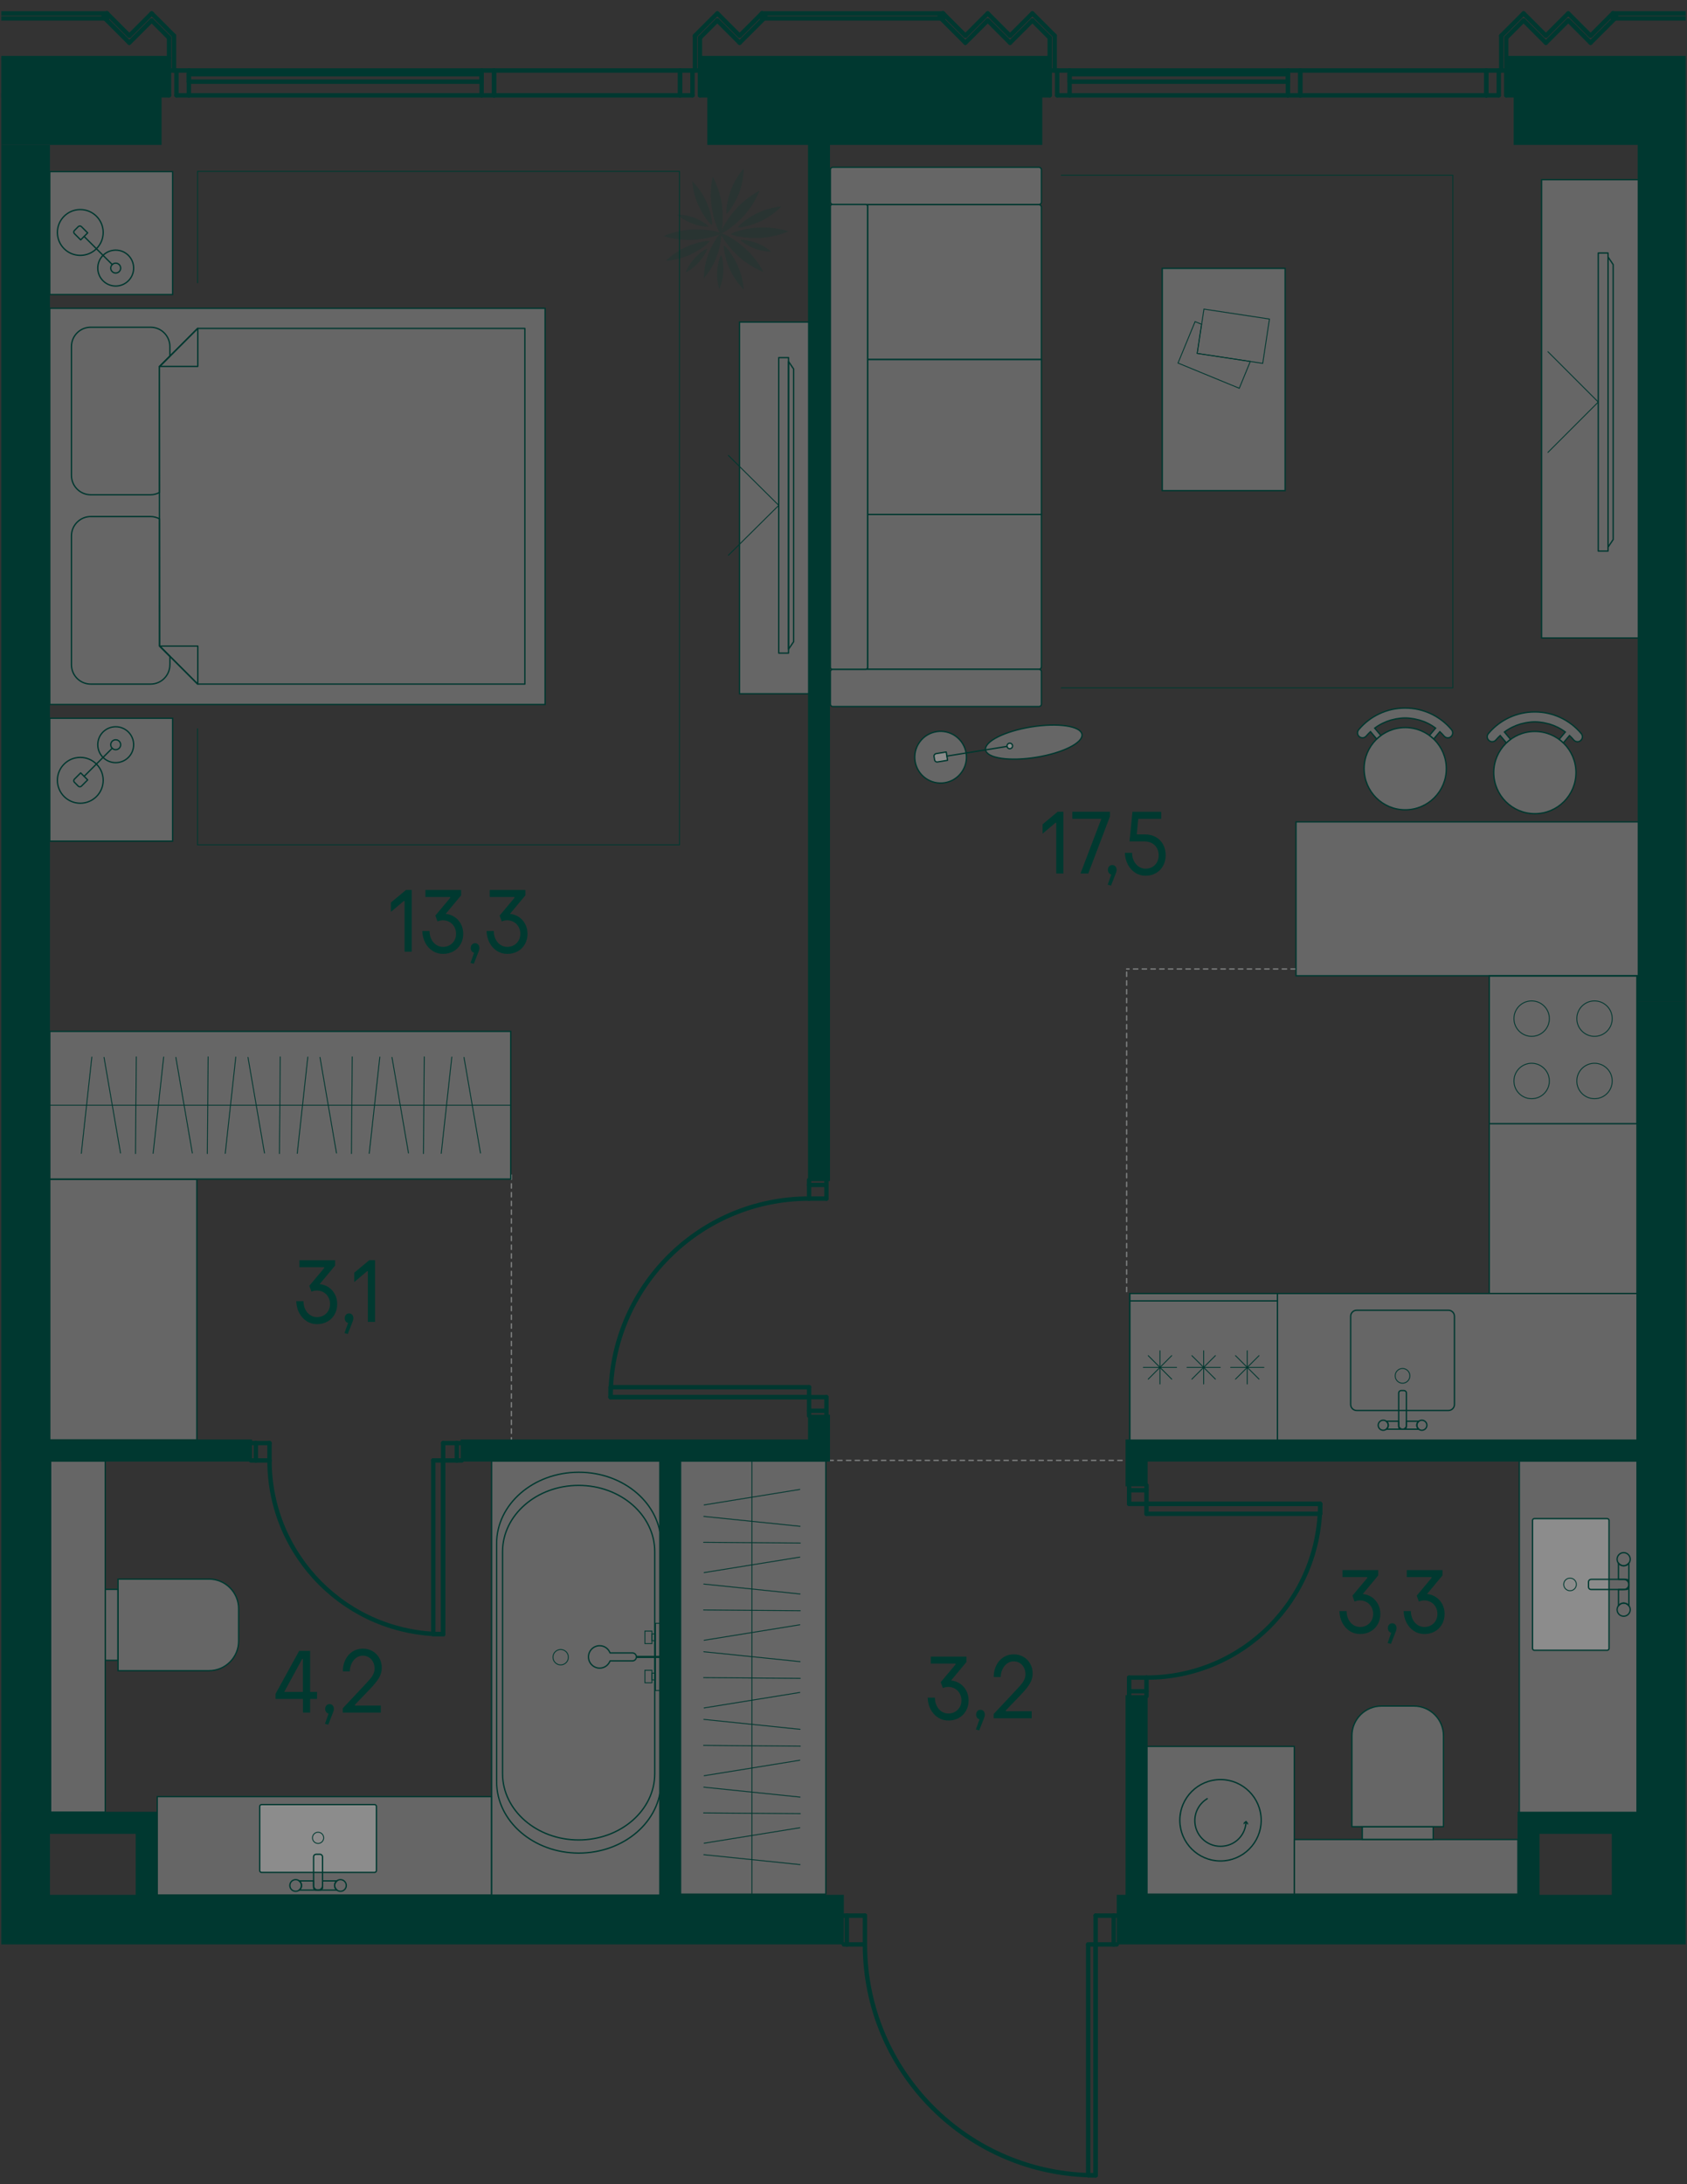 <?xml version="1.0" encoding="UTF-8"?><svg id="_Слой_1" xmlns="http://www.w3.org/2000/svg" xmlns:xlink="http://www.w3.org/1999/xlink" viewBox="0 0 578.27 748.35"><rect x="0" y="0" width="578.27" height="748.35" fill="#333333" stroke="none"/><defs><clipPath id="clippath"><rect width="578.27" height="748.35" fill="none" stroke-width="0"/></clipPath><clipPath id="clippath-1"><polygon points=".43 2.27 .43 666.28 287.01 666.28 287.01 747.5 385.51 747.5 385.51 666.28 577.84 666.28 577.84 2.27 .43 2.27" fill="none" stroke-width="0"/></clipPath><clipPath id="clippath-2"><rect x="393.05" y="598.34" width="50.62" height="50.62" fill="none" stroke-width="0"/></clipPath><clipPath id="clippath-3"><polygon points=".43 2.27 .43 666.28 287.01 666.28 287.01 747.5 385.51 747.5 385.51 666.28 577.84 666.28 577.84 2.27 .43 2.27" fill="none" stroke-width="0"/></clipPath><clipPath id="clippath-6"><polygon points=".43 2.27 .43 666.28 287.01 666.28 287.01 747.5 385.51 747.5 385.51 666.28 577.84 666.28 577.84 2.27 .43 2.27" fill="none" stroke-width="0"/></clipPath><clipPath id="clippath-7"><rect x="53.9" y="615.57" width="114.63" height="33.7" fill="none" stroke-width="0"/></clipPath><clipPath id="clippath-8"><rect x="53.9" y="615.57" width="114.63" height="33.7" fill="none" stroke-width="0"/></clipPath><clipPath id="clippath-9"><polygon points=".43 2.27 .43 666.28 287.01 666.28 287.01 747.5 385.51 747.5 385.51 666.28 577.84 666.28 577.84 2.27 .43 2.27" fill="none" stroke-width="0"/></clipPath><clipPath id="clippath-10"><rect x="89.03" y="618.3" width="40" height="23.23" fill="none" stroke-width="0"/></clipPath><clipPath id="clippath-11"><rect x="89.03" y="618.3" width="40" height="23.23" fill="none" stroke-width="0"/></clipPath><clipPath id="clippath-12"><rect x="520.79" y="500.6" width="40.35" height="120.42" fill="none" stroke-width="0"/></clipPath><clipPath id="clippath-13"><rect x="520.79" y="500.6" width="40.35" height="120.42" fill="none" stroke-width="0"/></clipPath><clipPath id="clippath-14"><polygon points=".43 2.27 .43 666.28 287.01 666.28 287.01 747.5 385.51 747.5 385.51 666.28 577.84 666.28 577.84 2.27 .43 2.27" fill="none" stroke-width="0"/></clipPath><clipPath id="clippath-20"><polygon points=".43 2.27 .43 666.28 287.01 666.28 287.01 747.5 385.51 747.5 385.51 666.28 577.84 666.28 577.84 2.27 .43 2.27" fill="none" stroke-width="0"/></clipPath><clipPath id="clippath-21"><rect x="17.36" y="500.59" width="18.71" height="120.31" fill="none" stroke-width="0"/></clipPath><clipPath id="clippath-22"><rect x="17.36" y="500.59" width="18.71" height="120.31" fill="none" stroke-width="0"/></clipPath><clipPath id="clippath-23"><polygon points=".43 2.27 .43 666.28 287.01 666.28 287.01 747.5 385.51 747.5 385.51 666.28 577.84 666.28 577.84 2.27 .43 2.27" fill="none" stroke-width="0"/></clipPath><clipPath id="clippath-24"><rect x="40.46" y="541.02" width="41.33" height="31.38" fill="none" stroke-width="0"/></clipPath><clipPath id="clippath-25"><rect x="40.46" y="541.02" width="41.33" height="31.38" fill="none" stroke-width="0"/></clipPath><clipPath id="clippath-26"><rect x="36.11" y="544.55" width="4.31" height="24.32" fill="none" stroke-width="0"/></clipPath><clipPath id="clippath-27"><rect x="36.11" y="544.55" width="4.31" height="24.32" fill="none" stroke-width="0"/></clipPath><clipPath id="clippath-28"><rect x="443.7" y="630.25" width="76.63" height="18.71" fill="none" stroke-width="0"/></clipPath><clipPath id="clippath-29"><rect x="443.7" y="630.25" width="76.63" height="18.71" fill="none" stroke-width="0"/></clipPath><clipPath id="clippath-30"><polygon points=".43 2.27 .43 666.28 287.01 666.28 287.01 747.5 385.51 747.5 385.51 666.28 577.84 666.28 577.84 2.27 .43 2.27" fill="none" stroke-width="0"/></clipPath><clipPath id="clippath-31"><rect x="463.41" y="584.53" width="31.38" height="41.33" fill="none" stroke-width="0"/></clipPath><clipPath id="clippath-32"><rect x="463.41" y="584.53" width="31.38" height="41.33" fill="none" stroke-width="0"/></clipPath><clipPath id="clippath-33"><rect x="466.94" y="625.91" width="24.32" height="4.31" fill="none" stroke-width="0"/></clipPath><clipPath id="clippath-34"><rect x="466.94" y="625.91" width="24.32" height="4.31" fill="none" stroke-width="0"/></clipPath><clipPath id="clippath-35"><rect x="168.52" y="500.6" width="58.26" height="148.73" fill="none" stroke-width="0"/></clipPath><clipPath id="clippath-36"><rect x="168.52" y="500.6" width="58.26" height="148.73" fill="none" stroke-width="0"/></clipPath><clipPath id="clippath-37"><polygon points=".43 2.27 .43 666.28 287.01 666.28 287.01 747.5 385.51 747.5 385.51 666.28 577.84 666.28 577.84 2.27 .43 2.27" fill="none" stroke-width="0"/></clipPath><clipPath id="clippath-38"><polygon points=".43 2.27 .43 666.28 287.01 666.28 287.01 747.5 385.51 747.5 385.51 666.28 577.84 666.28 577.84 2.27 .43 2.27" fill="none" stroke-width="0"/></clipPath><clipPath id="clippath-39"><rect x="525.33" y="520.3" width="26.22" height="45.11" fill="none" stroke-width="0"/></clipPath><clipPath id="clippath-40"><rect x="525.33" y="520.3" width="26.22" height="45.11" fill="none" stroke-width="0"/></clipPath><clipPath id="clippath-71"><polygon points=".43 2.27 .43 666.28 287.01 666.28 287.01 747.5 385.51 747.5 385.51 666.28 577.84 666.28 577.84 2.27 .43 2.27" fill="none" stroke-width="0"/></clipPath><clipPath id="clippath-72"><rect x="528.42" y="61.57" width="33.57" height="157.02" fill="none" stroke-width="0"/></clipPath><clipPath id="clippath-73"><polygon points=".43 2.27 .43 666.28 287.01 666.28 287.01 747.5 385.51 747.5 385.51 666.28 577.84 666.28 577.84 2.27 .43 2.27" fill="none" stroke-width="0"/></clipPath><clipPath id="clippath-74"><rect x="297.4" y="176.25" width="59.59" height="53.07" fill="none" stroke-width="0"/></clipPath><clipPath id="clippath-75"><rect x="297.4" y="176.25" width="59.59" height="53.07" fill="none" stroke-width="0"/></clipPath><clipPath id="clippath-76"><rect x="297.4" y="70.11" width="59.59" height="53.07" fill="none" stroke-width="0"/></clipPath><clipPath id="clippath-77"><rect x="297.4" y="70.11" width="59.59" height="53.07" fill="none" stroke-width="0"/></clipPath><clipPath id="clippath-78"><rect x="297.4" y="123.18" width="59.59" height="53.07" fill="none" stroke-width="0"/></clipPath><clipPath id="clippath-79"><polygon points=".43 2.27 .43 666.28 287.01 666.28 287.01 747.5 385.51 747.5 385.51 666.28 577.84 666.28 577.84 2.27 .43 2.27" fill="none" stroke-width="0"/></clipPath><clipPath id="clippath-80"><rect x="284.63" y="229.31" width="72.35" height="12.77" fill="none" stroke-width="0"/></clipPath><clipPath id="clippath-81"><rect x="284.63" y="229.31" width="72.35" height="12.77" fill="none" stroke-width="0"/></clipPath><clipPath id="clippath-82"><rect x="284.63" y="57.29" width="72.35" height="12.77" fill="none" stroke-width="0"/></clipPath><clipPath id="clippath-83"><rect x="284.63" y="57.28" width="72.35" height="12.77" fill="none" stroke-width="0"/></clipPath><clipPath id="clippath-84"><rect x="284.63" y="70.05" width="12.77" height="159.26" fill="none" stroke-width="0"/></clipPath><clipPath id="clippath-85"><rect x="284.63" y="70.05" width="12.77" height="159.26" fill="none" stroke-width="0"/></clipPath><clipPath id="clippath-86"><rect x="398.4" y="91.94" width="42.11" height="76.16" fill="none" stroke-width="0"/></clipPath><clipPath id="clippath-91"><polygon points=".43 2.27 .43 666.28 287.01 666.28 287.01 747.5 385.51 747.5 385.51 666.28 577.84 666.28 577.84 2.27 .43 2.27" fill="none" stroke-width="0"/></clipPath><clipPath id="clippath-92"><rect x="313.56" y="250.57" width="17.72" height="17.72" fill="none" stroke-width="0"/></clipPath><clipPath id="clippath-93"><rect x="313.56" y="250.57" width="17.72" height="17.72" fill="none" stroke-width="0"/></clipPath><clipPath id="clippath-94"><rect x="337.8" y="248.41" width="33.1" height="11.69" fill="none" stroke-width="0"/></clipPath><clipPath id="clippath-95"><rect x="337.8" y="248.41" width="33.1" height="11.69" fill="none" stroke-width="0"/></clipPath><clipPath id="clippath-96"><rect x="320.17" y="257.65" width="4.63" height="3.42" fill="none" stroke-width="0"/></clipPath><clipPath id="clippath-97"><rect x="320.17" y="257.65" width="4.63" height="3.42" fill="none" stroke-width="0"/></clipPath><clipPath id="clippath-98"><polygon points=".43 2.27 .43 666.28 287.01 666.28 287.01 747.5 385.51 747.5 385.51 666.28 577.84 666.28 577.84 2.27 .43 2.27" fill="none" stroke-width="0"/></clipPath><clipPath id="clippath-99"><rect x="345.18" y="254.62" width="1.9" height="1.9" fill="none" stroke-width="0"/></clipPath><clipPath id="clippath-100"><rect x="345.18" y="254.63" width="1.9" height="1.9" fill="none" stroke-width="0"/></clipPath><clipPath id="clippath-120"><polygon points=".43 2.27 .43 666.28 287.01 666.28 287.01 747.5 385.51 747.5 385.51 666.28 577.84 666.28 577.84 2.27 .43 2.27" fill="none" stroke-width="0"/></clipPath><clipPath id="clippath-121"><polygon points=".43 2.27 .43 666.28 287.01 666.28 287.01 747.5 385.51 747.5 385.51 666.28 577.84 666.28 577.84 2.27 .43 2.27" fill="none" stroke-width="0"/></clipPath><clipPath id="clippath-124"><polygon points=".43 2.27 .43 666.28 287.01 666.28 287.01 747.5 385.51 747.5 385.51 666.28 577.84 666.28 577.84 2.27 .43 2.27" fill="none" stroke-width="0"/></clipPath><clipPath id="clippath-125"><polygon points=".43 2.27 .43 666.28 287.01 666.28 287.01 747.5 385.51 747.5 385.51 666.28 577.84 666.28 577.84 2.27 .43 2.27" fill="none" stroke-width="0"/></clipPath><clipPath id="clippath-126"><polygon points=".43 2.27 .43 666.28 287.01 666.28 287.01 747.5 385.51 747.5 385.51 666.28 577.84 666.28 577.84 2.27 .43 2.27" fill="none" stroke-width="0"/></clipPath><clipPath id="clippath-127"><rect x="253.48" y="110.35" width="24.21" height="127.34" fill="none" stroke-width="0"/></clipPath><clipPath id="clippath-128"><rect x="253.48" y="110.35" width="24.21" height="127.34" fill="none" stroke-width="0"/></clipPath><clipPath id="clippath-129"><polygon points=".43 2.27 .43 666.28 287.01 666.28 287.01 747.5 385.51 747.5 385.51 666.28 577.84 666.28 577.84 2.27 .43 2.27" fill="none" stroke-width="0"/></clipPath><clipPath id="clippath-130"><rect x="17.06" y="246.08" width="42.11" height="42.11" fill="none" stroke-width="0"/></clipPath><clipPath id="clippath-131"><polygon points=".43 2.27 .43 666.28 287.01 666.28 287.01 747.5 385.51 747.5 385.51 666.28 577.84 666.28 577.84 2.27 .43 2.27" fill="none" stroke-width="0"/></clipPath><clipPath id="clippath-132"><polygon points=".43 2.27 .43 666.28 287.01 666.28 287.01 747.5 385.51 747.5 385.51 666.28 577.84 666.28 577.84 2.27 .43 2.27" fill="none" stroke-width="0"/></clipPath><clipPath id="clippath-133"><rect x="17.06" y="58.81" width="42.11" height="42.11" fill="none" stroke-width="0"/></clipPath><clipPath id="clippath-134"><polygon points=".43 2.27 .43 666.28 287.01 666.28 287.01 747.5 385.51 747.5 385.51 666.28 577.84 666.28 577.84 2.27 .43 2.27" fill="none" stroke-width="0"/></clipPath><clipPath id="clippath-135"><polygon points=".43 2.27 .43 666.28 287.01 666.28 287.01 747.5 385.51 747.5 385.51 666.28 577.84 666.28 577.84 2.27 .43 2.27" fill="none" stroke-width="0"/></clipPath><clipPath id="clippath-136"><rect x="17.06" y="105.63" width="169.79" height="135.74" fill="none" stroke-width="0"/></clipPath><clipPath id="clippath-137"><polygon points=".43 2.27 .43 666.28 287.01 666.28 287.01 747.5 385.51 747.5 385.51 666.28 577.84 666.28 577.84 2.27 .43 2.27" fill="none" stroke-width="0"/></clipPath><clipPath id="clippath-138"><polygon points=".43 2.27 .43 666.28 287.01 666.28 287.01 747.5 385.51 747.5 385.51 666.28 577.84 666.28 577.84 2.27 .43 2.27" fill="none" stroke-width="0"/></clipPath><clipPath id="clippath-139"><rect x="17.05" y="404.08" width="50.41" height="89.26" fill="none" stroke-width="0"/></clipPath><clipPath id="clippath-140"><polygon points=".43 2.27 .43 666.28 287.01 666.28 287.01 747.5 385.51 747.5 385.51 666.28 577.84 666.28 577.84 2.27 .43 2.27" fill="none" stroke-width="0"/></clipPath><clipPath id="clippath-141"><rect x="17.07" y="353.36" width="157.99" height="50.62" fill="none" stroke-width="0"/></clipPath><clipPath id="clippath-143"><polygon points=".43 2.27 .43 666.28 287.01 666.28 287.01 747.5 385.51 747.5 385.51 666.28 577.84 666.28 577.84 2.27 .43 2.27" fill="none" stroke-width="0"/></clipPath><clipPath id="clippath-144"><rect x="232.44" y="500.6" width="50.62" height="148.38" fill="none" stroke-width="0"/></clipPath><clipPath id="clippath-233"><polygon points=".43 2.27 .43 666.28 287.01 666.28 287.01 747.5 385.51 747.5 385.51 666.28 577.84 666.28 577.84 2.27 .43 2.27" fill="none" stroke-width="0"/></clipPath><clipPath id="clippath-234"><rect x="227.47" y="57.81" width="42.77" height="41.35" fill="none" stroke-width="0"/></clipPath><clipPath id="clippath-235"><rect x="227.47" y="57.81" width="42.77" height="41.35" fill="none" stroke-width="0"/></clipPath><clipPath id="clippath-248"><polygon points=".43 2.27 .43 666.28 287.01 666.28 287.01 747.5 385.51 747.5 385.51 666.28 577.84 666.28 577.84 2.27 .43 2.27" fill="none" stroke-width="0"/></clipPath><clipPath id="clippath-249"><rect x="510.49" y="334.26" width="50.62" height="108.9" fill="none" stroke-width="0"/></clipPath><clipPath id="clippath-250"><rect x="510.49" y="334.26" width="50.62" height="108.9" fill="none" stroke-width="0"/></clipPath><clipPath id="clippath-251"><polygon points=".43 2.27 .43 666.28 287.01 666.28 287.01 747.5 385.51 747.5 385.51 666.28 577.84 666.28 577.84 2.27 .43 2.27" fill="none" stroke-width="0"/></clipPath><clipPath id="clippath-252"><rect x="444.24" y="281.6" width="117.4" height="52.72" fill="none" stroke-width="0"/></clipPath><clipPath id="clippath-253"><polygon points=".43 2.27 .43 666.28 287.01 666.28 287.01 747.5 385.51 747.5 385.51 666.28 577.84 666.28 577.84 2.27 .43 2.27" fill="none" stroke-width="0"/></clipPath><clipPath id="clippath-254"><rect x="387.27" y="443.19" width="173.87" height="50.62" fill="none" stroke-width="0"/></clipPath><clipPath id="clippath-255"><polygon points=".43 2.27 .43 666.28 287.01 666.28 287.01 747.5 385.51 747.5 385.51 666.28 577.84 666.28 577.84 2.27 .43 2.27" fill="none" stroke-width="0"/></clipPath><clipPath id="clippath-256"><polygon points=".43 2.27 .43 666.28 287.01 666.28 287.01 747.5 385.51 747.5 385.51 666.28 577.84 666.28 577.84 2.27 .43 2.27" fill="none" stroke-width="0"/></clipPath><clipPath id="clippath-257"><rect x="509.81" y="243.92" width="32.63" height="10.62" fill="none" stroke-width="0"/></clipPath><clipPath id="clippath-258"><rect x="509.81" y="243.92" width="32.62" height="10.62" fill="none" stroke-width="0"/></clipPath><clipPath id="clippath-259"><rect x="512.03" y="250.61" width="28.18" height="28.18" fill="none" stroke-width="0"/></clipPath><clipPath id="clippath-260"><rect x="512.03" y="250.61" width="28.18" height="28.18" fill="none" stroke-width="0"/></clipPath><clipPath id="clippath-261"><rect x="465.37" y="242.59" width="32.62" height="10.62" fill="none" stroke-width="0"/></clipPath><clipPath id="clippath-262"><rect x="465.37" y="242.59" width="32.62" height="10.62" fill="none" stroke-width="0"/></clipPath><clipPath id="clippath-263"><rect x="467.6" y="249.28" width="28.18" height="28.18" fill="none" stroke-width="0"/></clipPath><clipPath id="clippath-264"><rect x="467.6" y="249.28" width="28.18" height="28.18" fill="none" stroke-width="0"/></clipPath><clipPath id="clippath-268"><polygon points=".43 2.27 .43 666.28 287.01 666.28 287.01 747.5 385.51 747.5 385.51 666.28 577.84 666.28 577.84 2.27 .43 2.27" fill="none" stroke-width="0"/></clipPath><clipPath id="clippath-269"><polygon points=".43 2.27 .43 666.28 287.01 666.28 287.01 747.5 385.51 747.5 385.51 666.28 577.84 666.28 577.84 2.27 .43 2.27" fill="none" stroke-width="0"/></clipPath><clipPath id="clippath-270"><polygon points=".43 2.27 .43 666.28 287.01 666.28 287.01 747.5 385.51 747.5 385.51 666.28 577.84 666.28 577.84 2.27 .43 2.27" fill="none" stroke-width="0"/></clipPath><clipPath id="clippath-271"><polygon points=".43 2.27 .43 666.28 287.01 666.28 287.01 747.5 385.51 747.5 385.51 666.28 577.84 666.28 577.84 2.27 .43 2.27" fill="none" stroke-width="0"/></clipPath><clipPath id="clippath-272"><polygon points=".43 2.27 .43 666.28 287.01 666.28 287.01 747.5 385.51 747.5 385.51 666.28 577.84 666.28 577.84 2.27 .43 2.27" fill="none" stroke-width="0"/></clipPath><clipPath id="clippath-273"><polygon points=".43 2.27 .43 666.28 287.01 666.28 287.01 747.5 385.51 747.5 385.51 666.28 577.84 666.28 577.84 2.27 .43 2.27" fill="none" stroke-width="0"/></clipPath><clipPath id="clippath-274"><polygon points=".43 2.27 .43 666.28 287.01 666.28 287.01 747.5 385.51 747.5 385.51 666.28 577.84 666.28 577.84 2.27 .43 2.27" fill="none" stroke-width="0"/></clipPath><clipPath id="clippath-275"><polygon points=".43 2.27 .43 666.28 287.01 666.28 287.01 747.5 385.51 747.5 385.51 666.28 577.84 666.28 577.84 2.27 .43 2.27" fill="none" stroke-width="0"/></clipPath><clipPath id="clippath-276"><polygon points=".43 2.27 .43 666.28 287.01 666.28 287.01 747.5 385.51 747.5 385.51 666.28 577.84 666.28 577.84 2.27 .43 2.27" fill="none" stroke-width="0"/></clipPath><clipPath id="clippath-277"><polygon points=".43 2.27 .43 666.28 287.01 666.28 287.01 747.5 385.51 747.5 385.51 666.28 577.84 666.28 577.84 2.27 .43 2.27" fill="none" stroke-width="0"/></clipPath><clipPath id="clippath-278"><polygon points=".43 2.27 .43 666.28 287.01 666.28 287.01 747.5 385.51 747.5 385.51 666.28 577.84 666.28 577.84 2.27 .43 2.27" fill="none" stroke-width="0"/></clipPath></defs><g clip-path="url(#clippath)"><line x1="386.19" y1="442.55" x2="386.19" y2="332" fill="none" stroke="#7e8080" stroke-dasharray="0 0 1.5 1.5" stroke-linecap="round" stroke-linejoin="round" stroke-width=".45"/><line x1="444.02" y1="331.99" x2="386.19" y2="331.99" fill="none" stroke="#7e8080" stroke-dasharray="0 0 1.5 1.5" stroke-linecap="round" stroke-linejoin="round" stroke-width=".45"/><line x1="175.29" y1="402.58" x2="175.29" y2="493.57" fill="none" stroke="#7e8080" stroke-dasharray="0 0 1.5 1.5" stroke-linecap="round" stroke-linejoin="round" stroke-width=".45"/><line x1="284.14" y1="500.37" x2="386.19" y2="500.37" fill="none" stroke="#7e8080" stroke-dasharray="0 0 1.5 1.5" stroke-linecap="round" stroke-linejoin="round" stroke-width=".45"/><g clip-path="url(#clippath-1)"><g opacity=".25"><g clip-path="url(#clippath-2)"><rect x="393.05" y="598.34" width="50.62" height="50.62" fill="#fff" stroke-width="0"/></g></g></g><path d="M393.27,598.57h50.17v50.18h-50.17v-50.18ZM392.83,649.19h51.07v-51.07h-51.07v51.07Z" fill="#00372f" stroke-width="0"/><g clip-path="url(#clippath-3)"><path d="M418.36,609.94c7.56,0,13.72,6.16,13.72,13.72s-6.15,13.72-13.72,13.72-13.71-6.15-13.71-13.72,6.15-13.72,13.71-13.72M418.36,609.49c-7.82,0-14.17,6.34-14.17,14.17s6.35,14.17,14.17,14.17,14.17-6.35,14.17-14.17-6.34-14.17-14.17-14.17" fill="#00372f" stroke-width="0"/><path d="M413.96,616.18c-2.63,1.52-4.4,4.36-4.4,7.61,0,4.85,3.94,8.79,8.79,8.79s8.51-3.66,8.77-8.28" fill="none" stroke="#00372f" stroke-miterlimit="10" stroke-width=".45"/><polygon points="427.76 625.28 427.08 624.44 426.25 625.12 426.31 624.48 427.15 623.8 427.83 624.63 427.76 625.28" fill="#00372f" stroke-width="0"/></g><g clip-path="url(#clippath-6)"><g opacity=".25"><g clip-path="url(#clippath-7)"><g clip-path="url(#clippath-8)"><rect x="53.9" y="615.57" width="114.63" height="33.7" fill="#fff" stroke-width="0"/></g></g></g></g><path d="M54.12,615.79h114.18v33.25H54.12v-33.25ZM53.68,649.49h115.08v-34.15H53.68v34.15Z" fill="#00372f" stroke-width="0"/><g clip-path="url(#clippath-9)"><g opacity=".25"><g clip-path="url(#clippath-10)"><g clip-path="url(#clippath-11)"><path d="M89.65,618.3h38.75c.35,0,.63.28.63.63v21.97c0,.35-.28.63-.63.63h-38.75c-.34,0-.62-.28-.62-.62v-21.98c0-.34.28-.62.62-.62Z" fill="#fff" stroke-width="0"/></g></g></g><path d="M128.4,618.52c.22,0,.4.18.4.4v21.97c0,.22-.18.4-.4.4h-38.75c-.22,0-.4-.18-.4-.4v-21.97c0-.22.18-.4.4-.4h38.75ZM128.4,618.07h-38.75c-.47,0-.85.38-.85.85v21.97c0,.47.38.85.85.85h38.75c.47,0,.85-.38.85-.85v-21.97c0-.47-.38-.85-.85-.85" fill="#003930" stroke-width="0"/><circle cx="109.03" cy="629.68" r="1.92" fill="none" stroke="#003930" stroke-linecap="round" stroke-linejoin="round" stroke-width=".3"/><path d="M103.35,646c0-.66-.34-1.21-.83-1.57h4.96v1.61c0,.85.69,1.54,1.54,1.54h-6.5c.49-.36.83-.92.83-1.58Z" fill="none" stroke="#003930" stroke-linecap="round" stroke-linejoin="round" stroke-width=".45"/><path d="M114.7,646c0,.66.34,1.21.82,1.58h-6.5c.85,0,1.54-.69,1.54-1.54v-1.61h4.96c-.49.36-.82.92-.82,1.57Z" fill="none" stroke="#003930" stroke-linecap="round" stroke-linejoin="round" stroke-width=".45"/><rect x="107.49" y="635.31" width="3.07" height="12.27" rx=".85" ry=".85" fill="none" stroke="#003930" stroke-linecap="round" stroke-linejoin="round" stroke-width=".45"/><path d="M103.35,646c0-1.1-.89-2-2-2s-2,.9-2,2,.89,2,2,2,2-.89,2-2Z" fill="none" stroke="#003930" stroke-linecap="round" stroke-linejoin="round" stroke-width=".45"/><path d="M118.7,646c0-1.1-.89-2-2-2s-2,.9-2,2,.89,2,2,2,2-.89,2-2Z" fill="none" stroke="#003930" stroke-linecap="round" stroke-linejoin="round" stroke-width=".45"/><g opacity=".25"><g clip-path="url(#clippath-12)"><g clip-path="url(#clippath-13)"><rect x="520.79" y="500.6" width="40.35" height="120.41" fill="#fff" stroke-width="0"/></g></g></g></g><path d="M521.01,500.82h39.9v119.97h-39.9v-119.97ZM520.56,621.24h40.8v-120.87h-40.8v120.87Z" fill="#00372f" stroke-width="0"/><g clip-path="url(#clippath-14)"><path d="M-.33,620.67h-18.27v-119.85H-.33v119.85ZM.12,500.37h-19.17v120.75H.12v-120.75Z" fill="#00372f" stroke-width="0"/></g><g clip-path="url(#clippath-20)"><g opacity=".25"><g clip-path="url(#clippath-21)"><g clip-path="url(#clippath-22)"><rect x="17.36" y="500.59" width="18.71" height="120.3" fill="#fff" stroke-width="0"/></g></g></g></g><path d="M17.58,500.82h18.27v119.85h-18.27v-119.85ZM17.13,621.12h19.17v-120.75h-19.17v120.75Z" fill="#00372f" stroke-width="0"/><g clip-path="url(#clippath-23)"><g opacity=".25"><g clip-path="url(#clippath-24)"><g clip-path="url(#clippath-25)"><path d="M40.46,572.4v-31.38h31.19c5.6,0,10.14,4.55,10.14,10.14v11.1c0,5.59-4.55,10.14-10.14,10.14h-31.19Z" fill="#fff" stroke-width="0"/></g></g></g><path d="M71.65,541.25c5.47,0,9.92,4.45,9.92,9.92v11.1c0,5.47-4.45,9.92-9.92,9.92h-30.96v-30.93h30.96ZM71.65,540.8h-31.42v31.83h31.42c5.73,0,10.37-4.64,10.37-10.37v-11.1c0-5.73-4.64-10.37-10.37-10.37" fill="#003930" stroke-width="0"/><g opacity=".25"><g clip-path="url(#clippath-26)"><g clip-path="url(#clippath-27)"><rect x="36.11" y="544.55" width="4.31" height="24.32" fill="#fff" stroke-width="0"/></g></g></g><path d="M40.19,568.65h-3.85v-23.87h3.85v23.87ZM40.64,544.33h-4.76v24.76h4.76v-24.76Z" fill="#003930" stroke-width="0"/><g opacity=".25"><g clip-path="url(#clippath-28)"><g clip-path="url(#clippath-29)"><rect x="443.7" y="630.25" width="76.63" height="18.71" fill="#fff" stroke-width="0"/></g></g></g></g><path d="M443.92,630.47h76.18v18.27h-76.18v-18.27ZM443.47,649.19h77.08v-19.17h-77.08v19.17Z" fill="#00372f" stroke-width="0"/><g clip-path="url(#clippath-30)"><g opacity=".25"><g clip-path="url(#clippath-31)"><g clip-path="url(#clippath-32)"><path d="M463.41,625.86v-31.19c0-5.6,4.55-10.14,10.14-10.14h11.1c5.59,0,10.14,4.55,10.14,10.14v31.19h-31.38Z" fill="#fff" stroke-width="0"/></g></g></g><path d="M484.65,584.75c5.47,0,9.92,4.45,9.92,9.92v30.96h-30.94v-30.96c0-5.47,4.45-9.92,9.92-9.92h11.1ZM484.65,584.3h-11.1c-5.72,0-10.37,4.64-10.37,10.37v31.42h31.83v-31.42c0-5.73-4.64-10.37-10.37-10.37" fill="#003930" stroke-width="0"/><g opacity=".25"><g clip-path="url(#clippath-33)"><g clip-path="url(#clippath-34)"><rect x="466.94" y="625.91" width="24.32" height="4.31" fill="#fff" stroke-width="0"/></g></g></g><path d="M491.04,629.99h-23.86v-3.86h23.86v3.86ZM491.48,625.68h-24.77v4.75h24.77v-4.75Z" fill="#003930" stroke-width="0"/><g opacity=".25"><g clip-path="url(#clippath-35)"><g clip-path="url(#clippath-36)"><rect x="168.52" y="500.6" width="58.26" height="148.73" fill="#fff" stroke-width="0"/></g></g></g></g><path d="M168.74,500.82h57.81v148.27h-57.81v-148.27ZM168.29,649.55h58.71v-149.17h-58.71v149.17Z" fill="#00372f" stroke-width="0"/><g clip-path="url(#clippath-37)"><path d="M198.41,504.64c15.41,0,27.94,10.85,27.94,24.18v81.67c0,13.33-12.53,24.19-27.94,24.19s-27.95-10.85-27.95-24.19v-81.67c0-13.34,12.54-24.18,27.95-24.18M198.41,504.19c-15.68,0-28.4,11.03-28.4,24.63v81.67c0,13.6,12.71,24.64,28.4,24.64s28.39-11.03,28.39-24.64v-81.67c0-13.61-12.71-24.63-28.39-24.63" fill="#003930" stroke-width="0"/><path d="M198.35,509.15c14.26,0,25.86,10.09,25.86,22.49v76.05c0,12.4-11.6,22.49-25.86,22.49s-25.86-10.09-25.86-22.49v-76.05c0-12.4,11.6-22.49,25.86-22.49M198.35,508.7c-14.53,0-26.31,10.27-26.31,22.94v76.05c0,12.67,11.78,22.94,26.31,22.94s26.31-10.27,26.31-22.94v-76.05c0-12.67-11.78-22.94-26.31-22.94" fill="#003930" stroke-width="0"/><circle cx="192.19" cy="567.79" r="2.64" fill="none" stroke="#003930" stroke-miterlimit="10" stroke-width=".3"/><path d="M205.56,571.53c-2.12,0-3.84-1.72-3.84-3.84s1.72-3.84,3.84-3.84c1.63,0,3.01,1.03,3.56,2.47h7.65c.76,0,1.37.61,1.37,1.37s-.61,1.37-1.37,1.37h-7.65c-.55,1.44-1.93,2.47-3.56,2.47Z" fill="none" stroke="#003930" stroke-linecap="round" stroke-linejoin="round" stroke-width=".45"/><line x1="218.13" y1="567.69" x2="226.49" y2="567.69" fill="none" stroke="#003930" stroke-miterlimit="10" stroke-width=".75"/><rect x="224.7" y="556.17" width="1.79" height="23.04" fill="none" stroke="#003930" stroke-linecap="round" stroke-miterlimit="10" stroke-width=".3"/><rect x="221.05" y="558.84" width="2.43" height="4.28" fill="none" stroke="#003930" stroke-linecap="round" stroke-miterlimit="10" stroke-width=".3"/><rect x="221.05" y="572.27" width="2.43" height="4.28" fill="none" stroke="#003930" stroke-linecap="round" stroke-miterlimit="10" stroke-width=".3"/><rect x="223.48" y="559.83" width="1.22" height="2.3" fill="none" stroke="#003930" stroke-linecap="round" stroke-miterlimit="10" stroke-width=".3"/><rect x="223.48" y="573.26" width="1.22" height="2.3" fill="none" stroke="#003930" stroke-linecap="round" stroke-miterlimit="10" stroke-width=".3"/></g><g clip-path="url(#clippath-38)"><g opacity=".25"><g clip-path="url(#clippath-39)"><g clip-path="url(#clippath-40)"><rect x="525.33" y="520.3" width="26.22" height="45.11" rx=".62" ry=".62" fill="#fff" stroke-width="0"/></g></g></g><path d="M550.92,520.53c.22,0,.4.18.4.4v43.86c0,.22-.18.4-.4.4h-24.97c-.22,0-.4-.18-.4-.4v-43.86c0-.22.18-.4.4-.4h24.97ZM550.92,520.08h-24.97c-.47,0-.85.38-.85.85v43.86c0,.47.38.85.85.85h24.97c.47,0,.85-.38.85-.85v-43.86c0-.47-.38-.85-.85-.85" fill="#003930" stroke-width="0"/><path d="M538.18,545.02c-1.19,0-2.17-.97-2.17-2.17s.97-2.16,2.17-2.16,2.17.97,2.17,2.16-.97,2.17-2.17,2.17Z" fill="none" stroke="#003930" stroke-linecap="round" stroke-linejoin="round" stroke-width=".3"/><path d="M556.56,536.47c-.74,0-1.37-.38-1.78-.93v5.59h1.82c.96,0,1.73.78,1.73,1.73v-7.32c-.41.55-1.04.93-1.78.93Z" fill="none" stroke="#003930" stroke-linecap="round" stroke-linejoin="round" stroke-width=".45"/><path d="M556.56,549.25c.74,0,1.36.38,1.78.93v-7.32c0,.96-.78,1.73-1.73,1.73h-1.82v5.59c.41-.55,1.03-.93,1.78-.93Z" fill="none" stroke="#003930" stroke-linecap="round" stroke-linejoin="round" stroke-width=".45"/><path d="M545.36,541.12h12.12c.47,0,.85.38.85.85v1.77c0,.47-.38.85-.85.85h-12.12c-.47,0-.85-.38-.85-.85v-1.76c0-.47.38-.85.85-.85Z" fill="none" stroke="#003930" stroke-linecap="round" stroke-linejoin="round" stroke-width=".45"/><path d="M556.56,536.47c-1.25,0-2.25-1.01-2.25-2.25s1.01-2.25,2.25-2.25,2.25,1.01,2.25,2.25-1.01,2.25-2.25,2.25Z" fill="none" stroke="#003930" stroke-linecap="round" stroke-linejoin="round" stroke-width=".45"/><path d="M556.56,553.75c-1.25,0-2.25-1.01-2.25-2.25s1.01-2.25,2.25-2.25,2.25,1.01,2.25,2.25-1.01,2.25-2.25,2.25Z" fill="none" stroke="#003930" stroke-linecap="round" stroke-linejoin="round" stroke-width=".45"/></g><g clip-path="url(#clippath-71)"><g opacity=".25"><g clip-path="url(#clippath-72)"><rect x="528.42" y="61.57" width="33.57" height="157.02" fill="#fff" stroke-width="0"/></g></g></g><path d="M528.65,61.79h33.12v156.57h-33.12V61.79ZM528.2,218.81h34.02V61.34h-34.02v157.47Z" fill="#00372f" stroke-width="0"/><polygon points="552.96 184.86 552.96 90.64 551.2 88.03 551.2 187.48 552.96 184.86" fill="none" stroke="#00372f" stroke-linecap="round" stroke-linejoin="round" stroke-width=".45"/><rect x="547.85" y="86.68" width="3.35" height="102.14" fill="none" stroke="#00372f" stroke-linecap="round" stroke-linejoin="round" stroke-width=".45"/><polyline points="530.6 155 547.85 137.75 530.6 120.5" fill="none" stroke="#00372f" stroke-linecap="round" stroke-linejoin="round" stroke-width=".3"/><polyline points="363.66 60.03 498 60.03 498 235.68 363.66 235.68" fill="none" stroke="#003930" stroke-miterlimit="10" stroke-width=".3"/><g clip-path="url(#clippath-73)"><g opacity=".25"><g clip-path="url(#clippath-74)"><g clip-path="url(#clippath-75)"><path d="M356.98,228.39c0,.51-.38.93-.85.93h-58.74v-53.07h59.59v52.14Z" fill="#fff" stroke-width="0"/></g></g></g><path d="M356.98,228.39c0,.51-.38.93-.85.93h-58.74v-53.07h59.59v52.14Z" fill="none" stroke="#00372f" stroke-miterlimit="10" stroke-width=".45"/><g opacity=".25"><g clip-path="url(#clippath-76)"><g clip-path="url(#clippath-77)"><path d="M356.98,71.04c0-.51-.38-.93-.85-.93h-58.74v53.07h59.59v-52.14Z" fill="#fff" stroke-width="0"/></g></g></g><path d="M356.98,71.04c0-.51-.38-.93-.85-.93h-58.74v53.07h59.59v-52.14Z" fill="none" stroke="#00372f" stroke-miterlimit="10" stroke-width=".45"/><g opacity=".25"><g clip-path="url(#clippath-78)"><rect x="297.4" y="123.18" width="59.59" height="53.07" fill="#fff" stroke-width="0"/></g></g></g><rect x="297.4" y="123.18" width="59.59" height="53.07" fill="none" stroke="#00372f" stroke-miterlimit="10" stroke-width=".45"/><g clip-path="url(#clippath-79)"><g opacity=".25"><g clip-path="url(#clippath-80)"><g clip-path="url(#clippath-81)"><path d="M356.98,230.17v11.07c0,.47-.38.85-.85.85h-70.66c-.47,0-.85-.38-.85-.85v-11.07c0-.47.38-.85.85-.85h70.66c.47,0,.85.38.85.85" fill="#fff" stroke-width="0"/></g></g></g><path d="M285.48,229.31h70.65c.47,0,.85.38.85.85v11.07c0,.47-.38.85-.85.85h-70.65c-.47,0-.85-.38-.85-.85v-11.07c0-.47.38-.85.85-.85Z" fill="none" stroke="#00372f" stroke-miterlimit="10" stroke-width=".45"/><g opacity=".25"><g clip-path="url(#clippath-82)"><g clip-path="url(#clippath-83)"><path d="M356.98,58.13v11.07c0,.47-.38.85-.85.85h-70.66c-.47,0-.85-.38-.85-.85v-11.07c0-.47.38-.85.85-.85h70.66c.47,0,.85.38.85.85" fill="#fff" stroke-width="0"/></g></g></g><rect x="284.63" y="57.29" width="72.35" height="12.77" rx=".85" ry=".85" fill="none" stroke="#00372f" stroke-miterlimit="10" stroke-width=".45"/><g opacity=".25"><g clip-path="url(#clippath-84)"><g clip-path="url(#clippath-85)"><path d="M285.3,70.05h11.43c.37,0,.67.3.67.67v157.92c0,.37-.3.67-.67.67h-11.43c-.37,0-.67-.3-.67-.67V70.72c0-.37.3-.67.67-.67" fill="#fff" stroke-width="0"/></g></g></g><path d="M285.3,70.05h11.43c.37,0,.67.3.67.67v157.92c0,.37-.3.67-.67.67h-11.43c-.37,0-.67-.3-.67-.67V70.72c0-.37.3-.67.67-.67Z" fill="none" stroke="#00372f" stroke-miterlimit="10" stroke-width=".45"/><g opacity=".25"><g clip-path="url(#clippath-86)"><rect x="398.4" y="91.95" width="42.11" height="76.16" fill="#fff" stroke-width="0"/></g></g></g><path d="M398.63,92.17h41.66v75.71h-41.66v-75.71ZM398.17,168.33h42.56v-76.61h-42.56v76.61Z" fill="#00372f" stroke-width="0"/><polygon points="428.58 123.84 410.36 121.08 411.87 111.1 409.65 110.19 403.8 124.39 424.8 133.03 428.58 123.84" fill="none" stroke="#00372f" stroke-width=".3"/><rect x="415.05" y="103.83" width="15.36" height="22.71" transform="translate(245.45 515.86) rotate(-81.37)" fill="none" stroke="#00372f" stroke-width=".3"/><g clip-path="url(#clippath-91)"><g opacity=".25"><g clip-path="url(#clippath-92)"><g clip-path="url(#clippath-93)"><path d="M327.61,252.25c3.97,2.87,4.86,8.4,1.99,12.37-2.86,3.97-8.4,4.86-12.37,1.99-3.96-2.87-4.86-8.41-1.99-12.37,2.87-3.97,8.41-4.86,12.37-1.99" fill="#fff" stroke-width="0"/></g></g></g><path d="M327.61,252.25c3.97,2.87,4.86,8.4,1.99,12.37-2.86,3.97-8.4,4.86-12.37,1.99-3.96-2.87-4.86-8.41-1.99-12.37,2.87-3.97,8.41-4.86,12.37-1.99Z" fill="none" stroke="#00372e" stroke-linecap="round" stroke-linejoin="round" stroke-width=".45"/><g opacity=".25"><g clip-path="url(#clippath-94)"><g clip-path="url(#clippath-95)"><path d="M370.88,251.6c.46,2.87-6.56,6.39-15.69,7.86-9.13,1.47-16.9.33-17.36-2.54-.46-2.87,6.56-6.39,15.69-7.86,9.13-1.47,16.9-.33,17.36,2.54" fill="#fff" stroke-width="0"/></g></g></g><path d="M370.88,251.6c.46,2.87-6.56,6.39-15.69,7.86-9.13,1.47-16.9.33-17.36-2.54-.46-2.87,6.56-6.39,15.69-7.86,9.13-1.47,16.9-.33,17.36,2.54Z" fill="none" stroke="#00372e" stroke-linecap="round" stroke-linejoin="round" stroke-width=".45"/><g opacity=".25"><g clip-path="url(#clippath-96)"><g clip-path="url(#clippath-97)"><path d="M324.34,257.65l.46,2.85-3.46.56c-.46.08-.9-.24-.98-.7l-.19-1.17c-.08-.46.24-.9.7-.98l3.46-.56Z" fill="#fff" stroke-width="0"/></g></g></g><path d="M324.34,257.65l.46,2.85-3.46.56c-.46.08-.9-.24-.98-.7l-.19-1.17c-.08-.46.24-.9.7-.98l3.46-.56Z" fill="none" stroke="#00372e" stroke-linecap="round" stroke-linejoin="round" stroke-width=".45"/></g><line x1="324.56" y1="259.05" x2="345.21" y2="255.73" fill="none" stroke="#00372e" stroke-linecap="round" stroke-linejoin="round" stroke-width=".45"/><g clip-path="url(#clippath-98)"><g opacity=".25"><g clip-path="url(#clippath-99)"><g clip-path="url(#clippath-100)"><path d="M346.69,254.81c.43.31.52.9.21,1.33-.31.42-.9.52-1.32.21-.43-.31-.52-.9-.21-1.33.31-.43.9-.52,1.32-.21" fill="#fff" stroke-width="0"/></g></g></g><path d="M346.69,254.81c.43.31.52.9.21,1.33-.31.42-.9.52-1.32.21-.43-.31-.52-.9-.21-1.33.31-.43.9-.52,1.32-.21Z" fill="none" stroke="#00372e" stroke-linecap="round" stroke-linejoin="round" stroke-width=".45"/></g><g clip-path="url(#clippath-120)"><path d="M-.35,305.74h-41.66v-41.66H-.35v41.66ZM.1,263.62h-42.56v42.56H.1v-42.56Z" fill="#00372f" stroke-width="0"/></g><g clip-path="url(#clippath-121)"><path d="M-.35,118.46h-41.66v-41.66H-.35v41.66ZM.1,76.35h-42.56v42.56H.1v-42.56Z" fill="#00372f" stroke-width="0"/><path d="M-.35,258.92h-169.34V123.62H-.35v135.3ZM.1,123.17h-170.24v136.2H.1V123.17Z" fill="#00372f" stroke-width="0"/></g><g clip-path="url(#clippath-124)"><path d="M-.34,493.11h-49.96v-91.25H-.34v91.25ZM.11,401.41h-50.85v92.15H.11v-92.15Z" fill="#00372f" stroke-width="0"/></g><g clip-path="url(#clippath-125)"><path d="M-.35,401.33h-186.09v-50.17H-.35v50.17ZM.1,350.71h-186.99v51.08H.1v-51.08Z" fill="#00372f" stroke-width="0"/><line x1="-186.89" y1="376.25" x2=".1" y2="376.25" fill="none" stroke="#00372f" stroke-linejoin="round" stroke-width=".3"/></g><g clip-path="url(#clippath-126)"><g opacity=".25"><g clip-path="url(#clippath-127)"><g clip-path="url(#clippath-128)"><rect x="253.48" y="110.35" width="24.21" height="127.33" fill="#fff" stroke-width="0"/></g></g></g></g><path d="M253.71,110.58h23.76v126.89h-23.76v-126.89ZM253.26,237.91h24.66v-127.79h-24.66v127.79Z" fill="#00372f" stroke-width="0"/><polygon points="272.05 126.44 272.05 219.85 270.29 222.44 270.29 123.85 272.05 126.44" fill="none" stroke="#00372f" stroke-linecap="round" stroke-linejoin="round" stroke-width=".45"/><rect x="266.94" y="122.52" width="3.35" height="101.26" fill="none" stroke="#00372f" stroke-linecap="round" stroke-linejoin="round" stroke-width=".45"/><polyline points="249.69 156.05 266.94 173.15 249.69 190.24" fill="none" stroke="#00372f" stroke-linecap="round" stroke-linejoin="round" stroke-width=".3"/><g clip-path="url(#clippath-129)"><g opacity=".25"><g clip-path="url(#clippath-130)"><rect x="17.06" y="246.08" width="42.11" height="42.11" fill="#fff" stroke-width="0"/></g></g></g><path d="M17.28,246.31h41.66v41.66H17.28v-41.66ZM16.83,288.42h42.56v-42.56H16.83v42.56Z" fill="#00372f" stroke-width="0"/><g clip-path="url(#clippath-131)"><path d="M27.52,259.5c4.33,0,7.85,3.51,7.85,7.85s-3.51,7.85-7.85,7.85-7.85-3.51-7.85-7.85,3.51-7.85,7.85-7.85Z" fill="none" stroke="#00372f" stroke-linecap="round" stroke-linejoin="round" stroke-width=".45"/><path d="M27.65,264.81l2.4,2.4-2.15,2.15c-.29.29-.76.29-1.06,0l-1.34-1.34c-.29-.29-.29-.76,0-1.06l2.15-2.15Z" fill="none" stroke="#00372f" stroke-linecap="round" stroke-linejoin="round" stroke-width=".45"/><path d="M39.66,249c3.4,0,6.15,2.75,6.15,6.15s-2.75,6.15-6.15,6.15-6.15-2.75-6.15-6.15,2.75-6.15,6.15-6.15Z" fill="none" stroke="#00372f" stroke-linecap="round" stroke-linejoin="round" stroke-width=".45"/></g><line x1="28.83" y1="265.99" x2="38.49" y2="256.34" fill="none" stroke="#00372f" stroke-linecap="round" stroke-linejoin="round" stroke-width=".45"/><g clip-path="url(#clippath-132)"><path d="M39.66,253.46c.94,0,1.7.76,1.7,1.7s-.76,1.7-1.7,1.7-1.7-.76-1.7-1.7.76-1.7,1.7-1.7Z" fill="none" stroke="#00372f" stroke-linecap="round" stroke-linejoin="round" stroke-width=".45"/><g opacity=".25"><g clip-path="url(#clippath-133)"><rect x="17.06" y="58.81" width="42.11" height="42.11" fill="#fff" stroke-width="0"/></g></g></g><path d="M17.28,59.03h41.66v41.66H17.28v-41.66ZM16.83,101.15h42.56v-42.56H16.83v42.56Z" fill="#00372f" stroke-width="0"/><g clip-path="url(#clippath-134)"><path d="M27.52,87.5c4.33,0,7.85-3.51,7.85-7.85s-3.51-7.85-7.85-7.85-7.85,3.51-7.85,7.85,3.51,7.85,7.85,7.85Z" fill="none" stroke="#00372f" stroke-linecap="round" stroke-linejoin="round" stroke-width=".45"/><path d="M27.65,82.19l2.4-2.4-2.15-2.15c-.29-.29-.76-.29-1.06,0l-1.34,1.34c-.29.29-.29.77,0,1.06l2.15,2.15Z" fill="none" stroke="#00372f" stroke-linecap="round" stroke-linejoin="round" stroke-width=".45"/><path d="M39.66,98c3.4,0,6.15-2.75,6.15-6.15s-2.75-6.15-6.15-6.15-6.15,2.75-6.15,6.15,2.75,6.15,6.15,6.15Z" fill="none" stroke="#00372f" stroke-linecap="round" stroke-linejoin="round" stroke-width=".45"/></g><line x1="28.83" y1="81.01" x2="38.49" y2="90.66" fill="none" stroke="#00372f" stroke-linecap="round" stroke-linejoin="round" stroke-width=".45"/><g clip-path="url(#clippath-135)"><path d="M39.66,93.55c.94,0,1.7-.76,1.7-1.69s-.76-1.7-1.7-1.7-1.7.76-1.7,1.7.76,1.69,1.7,1.69Z" fill="none" stroke="#00372f" stroke-linecap="round" stroke-linejoin="round" stroke-width=".45"/><g opacity=".25"><g clip-path="url(#clippath-136)"><rect x="17.06" y="105.63" width="169.79" height="135.74" fill="#fff" stroke-width="0"/></g></g></g><path d="M17.28,105.85h169.34v135.3H17.28V105.85ZM16.83,241.6h170.24V105.4H16.83v136.2Z" fill="#00372f" stroke-width="0"/><g clip-path="url(#clippath-137)"><path d="M58.24,227.76v-2.85l-3.55-3.55-.03-43.6c-.92-.48-1.95-.78-3.06-.78h-20.48c-3.67,0-6.63,2.97-6.63,6.63v44.15c0,3.66,2.97,6.63,6.63,6.63h20.48c3.67,0,6.63-2.97,6.63-6.63Z" fill="none" stroke="#00372f" stroke-linecap="round" stroke-linejoin="round" stroke-width=".45"/><path d="M24.49,118.74v44.15c0,3.66,2.97,6.63,6.63,6.63h20.48c1.11,0,2.13-.3,3.05-.78l-.03-43.19h.06l3.55-3.55v-3.26c0-3.66-2.97-6.63-6.63-6.63h-20.48c-3.67,0-6.63,2.97-6.63,6.63Z" fill="none" stroke="#00372f" stroke-linecap="round" stroke-linejoin="round" stroke-width=".45"/></g><polygon points="54.69 221.35 67.72 234.39 179.91 234.39 179.91 112.51 67.72 112.51 54.69 125.54 54.63 125.54 54.69 221.35" fill="none" stroke="#00372f" stroke-linecap="round" stroke-linejoin="round" stroke-width=".45"/><polygon points="67.81 125.54 67.81 112.51 54.78 125.54 67.81 125.54" fill="none" stroke="#00372f" stroke-linecap="round" stroke-linejoin="round" stroke-width=".45"/><polygon points="67.81 221.35 67.81 234.39 54.78 221.35 67.81 221.35" fill="none" stroke="#00372f" stroke-linecap="round" stroke-linejoin="round" stroke-width=".45"/><polyline points="67.72 97 67.72 58.71 232.91 58.71 232.91 289.46 67.69 289.46 67.69 249.55" fill="none" stroke="#003930" stroke-miterlimit="10" stroke-width=".3"/><g clip-path="url(#clippath-138)"><g opacity=".25"><g clip-path="url(#clippath-139)"><rect x="17.05" y="404.08" width="50.41" height="89.26" fill="#fff" stroke-width="0"/></g></g></g><path d="M17.28,404.3h49.96v88.81H17.28v-88.81ZM16.83,493.57h50.86v-89.71H16.83v89.71Z" fill="#00372f" stroke-width="0"/><g clip-path="url(#clippath-140)"><g opacity=".25"><g clip-path="url(#clippath-141)"><rect x="17.07" y="353.36" width="157.99" height="50.62" fill="#fff" stroke-width="0"/></g></g></g><path d="M17.29,353.59h157.55v50.17H17.29v-50.17ZM16.84,404.21h158.44v-51.08H16.84v51.08Z" fill="#00372f" stroke-width="0"/><line x1="175.28" y1="378.67" x2="16.84" y2="378.67" fill="none" stroke="#00372f" stroke-linejoin="round" stroke-width=".3"/><line x1="31.48" y1="362.17" x2="27.87" y2="395.18" fill="none" stroke="#00372f" stroke-linecap="round" stroke-linejoin="round" stroke-width=".3"/><line x1="35.66" y1="362.28" x2="41.31" y2="395.07" fill="none" stroke="#00372f" stroke-linecap="round" stroke-linejoin="round" stroke-width=".3"/><line x1="46.72" y1="362.1" x2="46.45" y2="395.25" fill="none" stroke="#00372f" stroke-linecap="round" stroke-linejoin="round" stroke-width=".3"/><line x1="56.1" y1="362.17" x2="52.49" y2="395.18" fill="none" stroke="#00372f" stroke-linecap="round" stroke-linejoin="round" stroke-width=".3"/><line x1="60.28" y1="362.28" x2="65.93" y2="395.07" fill="none" stroke="#00372f" stroke-linecap="round" stroke-linejoin="round" stroke-width=".3"/><line x1="71.34" y1="362.1" x2="71.07" y2="395.25" fill="none" stroke="#00372f" stroke-linecap="round" stroke-linejoin="round" stroke-width=".3"/><line x1="80.82" y1="362.17" x2="77.21" y2="395.18" fill="none" stroke="#00372f" stroke-linecap="round" stroke-linejoin="round" stroke-width=".3"/><line x1="85.01" y1="362.28" x2="90.66" y2="395.07" fill="none" stroke="#00372f" stroke-linecap="round" stroke-linejoin="round" stroke-width=".3"/><line x1="96.06" y1="362.1" x2="95.79" y2="395.25" fill="none" stroke="#00372f" stroke-linecap="round" stroke-linejoin="round" stroke-width=".3"/><line x1="105.51" y1="362.17" x2="101.89" y2="395.18" fill="none" stroke="#00372f" stroke-linecap="round" stroke-linejoin="round" stroke-width=".3"/><line x1="109.69" y1="362.28" x2="115.34" y2="395.07" fill="none" stroke="#00372f" stroke-linecap="round" stroke-linejoin="round" stroke-width=".3"/><line x1="120.74" y1="362.1" x2="120.47" y2="395.25" fill="none" stroke="#00372f" stroke-linecap="round" stroke-linejoin="round" stroke-width=".3"/><line x1="130.19" y1="362.17" x2="126.57" y2="395.18" fill="none" stroke="#00372f" stroke-linecap="round" stroke-linejoin="round" stroke-width=".3"/><line x1="134.37" y1="362.28" x2="140.02" y2="395.07" fill="none" stroke="#00372f" stroke-linecap="round" stroke-linejoin="round" stroke-width=".3"/><line x1="145.42" y1="362.1" x2="145.15" y2="395.25" fill="none" stroke="#00372f" stroke-linecap="round" stroke-linejoin="round" stroke-width=".3"/><line x1="154.87" y1="362.17" x2="151.25" y2="395.18" fill="none" stroke="#00372f" stroke-linecap="round" stroke-linejoin="round" stroke-width=".3"/><line x1="159.05" y1="362.28" x2="164.7" y2="395.07" fill="none" stroke="#00372f" stroke-linecap="round" stroke-linejoin="round" stroke-width=".3"/><g clip-path="url(#clippath-143)"><g opacity=".25"><g clip-path="url(#clippath-144)"><rect x="232.44" y="500.6" width="50.62" height="148.38" fill="#fff" stroke-width="0"/></g></g></g><path d="M232.67,500.82h50.18v147.93h-50.18v-147.93ZM232.22,649.21h51.07v-148.83h-51.07v148.83Z" fill="#00372f" stroke-width="0"/><line x1="257.76" y1="500.37" x2="257.76" y2="649.21" fill="none" stroke="#00372f" stroke-linejoin="round" stroke-width=".3"/><line x1="241.25" y1="635.45" x2="274.26" y2="638.85" fill="none" stroke="#00372f" stroke-linecap="round" stroke-linejoin="round" stroke-width=".3"/><line x1="241.36" y1="631.52" x2="274.16" y2="626.22" fill="none" stroke="#00372f" stroke-linecap="round" stroke-linejoin="round" stroke-width=".3"/><line x1="241.18" y1="621.14" x2="274.33" y2="621.39" fill="none" stroke="#00372f" stroke-linecap="round" stroke-linejoin="round" stroke-width=".3"/><line x1="241.25" y1="612.32" x2="274.26" y2="615.72" fill="none" stroke="#00372f" stroke-linecap="round" stroke-linejoin="round" stroke-width=".3"/><line x1="241.36" y1="608.4" x2="274.16" y2="603.09" fill="none" stroke="#00372f" stroke-linecap="round" stroke-linejoin="round" stroke-width=".3"/><line x1="241.18" y1="598.01" x2="274.33" y2="598.27" fill="none" stroke="#00372f" stroke-linecap="round" stroke-linejoin="round" stroke-width=".3"/><line x1="241.25" y1="589.1" x2="274.26" y2="592.5" fill="none" stroke="#00372f" stroke-linecap="round" stroke-linejoin="round" stroke-width=".3"/><line x1="241.36" y1="585.17" x2="274.16" y2="579.87" fill="none" stroke="#00372f" stroke-linecap="round" stroke-linejoin="round" stroke-width=".3"/><line x1="241.18" y1="574.79" x2="274.33" y2="575.04" fill="none" stroke="#00372f" stroke-linecap="round" stroke-linejoin="round" stroke-width=".3"/><line x1="241.25" y1="565.92" x2="274.26" y2="569.31" fill="none" stroke="#00372f" stroke-linecap="round" stroke-linejoin="round" stroke-width=".3"/><line x1="241.36" y1="561.99" x2="274.16" y2="556.68" fill="none" stroke="#00372f" stroke-linecap="round" stroke-linejoin="round" stroke-width=".3"/><line x1="241.18" y1="551.61" x2="274.33" y2="551.86" fill="none" stroke="#00372f" stroke-linecap="round" stroke-linejoin="round" stroke-width=".3"/><line x1="241.25" y1="542.73" x2="274.26" y2="546.13" fill="none" stroke="#00372f" stroke-linecap="round" stroke-linejoin="round" stroke-width=".3"/><line x1="241.36" y1="538.8" x2="274.16" y2="533.5" fill="none" stroke="#00372f" stroke-linecap="round" stroke-linejoin="round" stroke-width=".3"/><line x1="241.18" y1="528.42" x2="274.33" y2="528.67" fill="none" stroke="#00372f" stroke-linecap="round" stroke-linejoin="round" stroke-width=".3"/><line x1="241.25" y1="519.55" x2="274.26" y2="522.94" fill="none" stroke="#00372f" stroke-linecap="round" stroke-linejoin="round" stroke-width=".3"/><line x1="241.36" y1="515.62" x2="274.16" y2="510.31" fill="none" stroke="#00372f" stroke-linecap="round" stroke-linejoin="round" stroke-width=".3"/><g clip-path="url(#clippath-233)"><g opacity=".2"><g clip-path="url(#clippath-234)"><g clip-path="url(#clippath-235)"><path d="M253.18,87.87c-4.02-3.64-6.32-7.66-6.08-7.93.25-.27,4.46,1.63,8.48,5.29,4.02,3.65,6.07,7.93,6.07,7.93,0,0-4.46-1.64-8.48-5.28" fill="#00372f" stroke-width="0"/><path d="M255.03,73.87c-3.65,4.02-7.67,6.32-7.94,6.08-.26-.24,1.64-4.46,5.29-8.47,3.64-4.02,7.93-6.08,7.93-6.08,0,0-1.63,4.46-5.28,8.48" fill="#00372f" stroke-width="0"/><path d="M237.95,88.63c2.03-2.23,4.26-3.52,4.42-3.38.15.13-.91,2.48-2.94,4.72-2.03,2.24-4.41,3.38-4.41,3.38,0,0,.91-2.48,2.94-4.72" fill="#00372f" stroke-width="0"/><path d="M260.51,81.52c-5.42.26-9.89-.95-9.9-1.31-.02-.37,4.31-2,9.73-2.26,5.42-.26,9.9,1.31,9.9,1.31,0,0-4.31,2-9.73,2.26" fill="#00372f" stroke-width="0"/><path d="M237.2,78.63c5.42-.26,9.88.95,9.9,1.31.02.37-4.31,2-9.73,2.26-5.42.26-9.9-1.31-9.9-1.31,0,0,4.31-2,9.73-2.26" fill="#00372f" stroke-width="0"/><path d="M247.44,70.09c.75,5.38-.06,9.93-.42,9.98-.36.05-2.38-4.11-3.13-9.49-.75-5.37.42-9.98.42-9.98,0,0,2.38,4.12,3.13,9.49" fill="#00372f" stroke-width="0"/><path d="M245.82,93.19c.17-3.2,1.15-5.75,1.37-5.73.21,0,.91,2.65.74,5.85-.17,3.2-1.37,5.73-1.37,5.73,0,0-.91-2.65-.74-5.85" fill="#00372f" stroke-width="0"/><path d="M250.18,92.28c-1.86-4.13-2.28-7.97-2.01-8.1.28-.12,2.87,2.74,4.73,6.87,1.86,4.13,2.01,8.1,2.01,8.1,0,0-2.88-2.74-4.73-6.87" fill="#00372f" stroke-width="0"/><path d="M242.03,68.94c1.86,4.13,2.29,7.97,2,8.1-.28.12-2.87-2.74-4.73-6.88-1.86-4.13-2.01-8.09-2.01-8.09,0,0,2.87,2.74,4.73,6.87" fill="#00372f" stroke-width="0"/><path d="M261.05,75.64c-4.08,1.96-7.92,2.47-8.05,2.2s2.67-2.93,6.76-4.89c4.09-1.96,8.05-2.2,8.05-2.2,0,0-2.67,2.93-6.76,4.89" fill="#00372f" stroke-width="0"/><path d="M235.11,84.64c4.13-1.86,7.97-2.28,8.09-2.01.13.28-2.74,2.87-6.87,4.73-4.13,1.86-8.09,2.01-8.09,2.01,0,0,2.74-2.86,6.87-4.73" fill="#00372f" stroke-width="0"/><path d="M258.76,85.19c-2.87-1.09-4.91-2.72-4.83-2.92.07-.19,2.68-.06,5.55,1.03,2.87,1.09,4.83,2.92,4.83,2.92,0,0-2.68.06-5.55-1.03" fill="#00372f" stroke-width="0"/><path d="M237.87,74.57c2.96,1.12,5.06,2.81,4.99,3-.07.2-2.77.07-5.73-1.05-2.96-1.12-4.98-3.01-4.98-3.01,0,0,2.77-.06,5.72,1.06" fill="#00372f" stroke-width="0"/><path d="M253.39,66.01c-1.61,4.24-4.02,7.25-4.31,7.14-.28-.11-.09-3.96,1.51-8.2,1.61-4.24,4.31-7.14,4.31-7.14,0,0,.09,3.96-1.52,8.2" fill="#00372f" stroke-width="0"/><path d="M242.8,87.09c1.6-4.24,4.02-7.25,4.3-7.14.29.1.1,3.96-1.51,8.2-1.61,4.24-4.31,7.14-4.31,7.14,0,0-.09-3.96,1.52-8.2" fill="#00372f" stroke-width="0"/></g></g></g></g><g clip-path="url(#clippath-248)"><g opacity=".25"><g clip-path="url(#clippath-249)"><g clip-path="url(#clippath-250)"><rect x="510.49" y="334.26" width="50.62" height="108.9" fill="#fff" stroke-width="0"/></g></g></g></g><path d="M510.71,334.49h50.18v108.45h-50.18v-108.45ZM510.26,443.38h51.07v-109.35h-51.07v109.35Z" fill="#00372f" stroke-width="0"/><g clip-path="url(#clippath-251)"><g opacity=".25"><g clip-path="url(#clippath-252)"><rect x="444.24" y="281.6" width="117.4" height="52.72" fill="#fff" stroke-width="0"/></g></g></g><path d="M444.47,281.82h116.96v52.27h-116.96v-52.27ZM444.02,334.55h117.85v-53.17h-117.85v53.17Z" fill="#00372f" stroke-width="0"/><g clip-path="url(#clippath-253)"><g opacity=".25"><g clip-path="url(#clippath-254)"><rect x="387.27" y="443.19" width="173.87" height="50.62" fill="#fff" stroke-width="0"/></g></g></g><path d="M387.49,443.41h173.42v50.17h-173.42v-50.17ZM387.04,494.03h174.32v-51.07h-174.32v51.07Z" fill="#00372f" stroke-width="0"/><path d="M510.71,334.6h50.18v50.17h-50.18v-50.17ZM510.26,385.23h51.07v-51.08h-51.07v51.08Z" fill="#00372f" stroke-width="0"/><g clip-path="url(#clippath-255)"><path d="M552.64,349c0-3.35-2.72-6.07-6.07-6.07s-6.07,2.71-6.07,6.07,2.72,6.07,6.07,6.07,6.07-2.72,6.07-6.07Z" fill="none" stroke="#00372f" stroke-miterlimit="10" stroke-width=".3"/><path d="M552.64,370.37c0-3.35-2.72-6.07-6.07-6.07s-6.07,2.71-6.07,6.07,2.72,6.07,6.07,6.07,6.07-2.72,6.07-6.07Z" fill="none" stroke="#00372f" stroke-miterlimit="10" stroke-width=".3"/><path d="M531.09,370.37c0-3.35-2.72-6.07-6.07-6.07s-6.07,2.71-6.07,6.07,2.72,6.07,6.07,6.07,6.07-2.72,6.07-6.07Z" fill="none" stroke="#00372f" stroke-miterlimit="10" stroke-width=".3"/><path d="M531.09,349c0-3.35-2.72-6.07-6.07-6.07s-6.07,2.71-6.07,6.07,2.72,6.07,6.07,6.07,6.07-2.72,6.07-6.07Z" fill="none" stroke="#00372f" stroke-miterlimit="10" stroke-width=".3"/></g><path d="M387.49,443.41h50.17v50.17h-50.17v-50.17ZM387.04,494.03h51.07v-51.07h-51.07v51.07Z" fill="#00372f" stroke-width="0"/><line x1="421.85" y1="468.5" x2="433.24" y2="468.5" fill="none" stroke="#00372f" stroke-linecap="round" stroke-miterlimit="10" stroke-width=".3"/><line x1="427.54" y1="462.8" x2="427.54" y2="474.19" fill="none" stroke="#00372f" stroke-linecap="round" stroke-miterlimit="10" stroke-width=".3"/><line x1="423.51" y1="472.52" x2="431.57" y2="464.47" fill="none" stroke="#00372f" stroke-linecap="round" stroke-miterlimit="10" stroke-width=".3"/><line x1="423.51" y1="464.47" x2="431.57" y2="472.52" fill="none" stroke="#00372f" stroke-linecap="round" stroke-miterlimit="10" stroke-width=".3"/><line x1="406.88" y1="468.5" x2="418.28" y2="468.5" fill="none" stroke="#00372f" stroke-linecap="round" stroke-miterlimit="10" stroke-width=".3"/><line x1="412.58" y1="462.8" x2="412.58" y2="474.19" fill="none" stroke="#00372f" stroke-linecap="round" stroke-miterlimit="10" stroke-width=".3"/><line x1="408.55" y1="472.52" x2="416.61" y2="464.47" fill="none" stroke="#00372f" stroke-linecap="round" stroke-miterlimit="10" stroke-width=".3"/><line x1="408.55" y1="464.47" x2="416.61" y2="472.52" fill="none" stroke="#00372f" stroke-linecap="round" stroke-miterlimit="10" stroke-width=".3"/><line x1="391.92" y1="468.5" x2="403.31" y2="468.5" fill="none" stroke="#00372f" stroke-linecap="round" stroke-miterlimit="10" stroke-width=".3"/><line x1="397.61" y1="462.8" x2="397.61" y2="474.19" fill="none" stroke="#00372f" stroke-linecap="round" stroke-miterlimit="10" stroke-width=".3"/><line x1="393.59" y1="472.52" x2="401.64" y2="464.47" fill="none" stroke="#00372f" stroke-linecap="round" stroke-miterlimit="10" stroke-width=".3"/><line x1="393.59" y1="464.47" x2="401.64" y2="472.52" fill="none" stroke="#00372f" stroke-linecap="round" stroke-miterlimit="10" stroke-width=".3"/><line x1="438.11" y1="445.71" x2="387.04" y2="445.71" fill="none" stroke="#00372f" stroke-linejoin="round" stroke-width=".45"/><g clip-path="url(#clippath-256)"><path d="M496.49,449.14c1.02,0,1.84.83,1.84,1.86v30.18c0,1.03-.82,1.86-1.84,1.86h-31.44c-1.02,0-1.85-.83-1.85-1.86v-30.18c0-1.03.83-1.86,1.85-1.86h31.44ZM496.49,448.69h-31.44c-1.27,0-2.3,1.04-2.3,2.31v30.18c0,1.27,1.03,2.31,2.3,2.31h31.44c1.27,0,2.3-1.04,2.3-2.31v-30.18c0-1.28-1.03-2.31-2.3-2.31" fill="#00372f" stroke-width="0"/><path d="M485.66,488.31c0-.57.29-1.05.71-1.36h-4.28v1.4c0,.73-.59,1.33-1.33,1.33h5.61c-.42-.32-.71-.79-.71-1.36Z" fill="none" stroke="#00372f" stroke-linecap="round" stroke-linejoin="round" stroke-width=".45"/><path d="M475.87,488.31c0,.56-.29,1.04-.71,1.36h5.61c-.73,0-1.33-.59-1.33-1.33v-1.4h-4.28c.42.32.71.8.71,1.36Z" fill="none" stroke="#00372f" stroke-linecap="round" stroke-linejoin="round" stroke-width=".45"/><path d="M480.29,476.43h.95c.47,0,.85.38.85.85v11.54c0,.47-.38.85-.85.85h-.95c-.47,0-.85-.38-.85-.85v-11.54c0-.47.38-.85.85-.85Z" fill="none" stroke="#00372f" stroke-linecap="round" stroke-linejoin="round" stroke-width=".45"/><path d="M485.66,488.31c0-.95.77-1.72,1.72-1.72s1.73.77,1.73,1.72-.77,1.73-1.73,1.73-1.72-.77-1.72-1.73Z" fill="none" stroke="#00372f" stroke-linecap="round" stroke-linejoin="round" stroke-width=".45"/><path d="M472.42,488.31c0-.95.77-1.72,1.72-1.72s1.73.77,1.73,1.72-.77,1.73-1.73,1.73-1.72-.77-1.72-1.73Z" fill="none" stroke="#00372f" stroke-linecap="round" stroke-linejoin="round" stroke-width=".45"/><path d="M478.24,471.39c0-1.39,1.13-2.52,2.52-2.52s2.52,1.13,2.52,2.52-1.13,2.52-2.52,2.52-2.52-1.13-2.52-2.52Z" fill="none" stroke="#00372f" stroke-linecap="round" stroke-linejoin="round" stroke-width=".3"/><g opacity=".25"><g clip-path="url(#clippath-257)"><g clip-path="url(#clippath-258)"><path d="M541.83,253.73c-.71.6-1.79.51-2.39-.21-.45-.54-.94-1.04-1.44-1.52l-2.13,2.54c-.45-.43-.94-.83-1.44-1.2l2.13-2.54c-1.66-1.25-3.53-2.17-5.51-2.75l-1.83-.43c-1.02-.18-2.05-.3-3.1-.3s-2.09.12-3.1.3l-1.83.43c-1.98.59-3.85,1.51-5.51,2.75l2.13,2.54c-.51.37-.99.77-1.44,1.2l-2.13-2.54c-.51.47-.99.97-1.45,1.51-.6.72-1.67.81-2.39.21-.71-.6-.81-1.67-.21-2.38,3.96-4.72,9.76-7.42,15.92-7.42s11.96,2.71,15.91,7.42c.6.71.51,1.79-.21,2.38" fill="#fff" stroke-width="0"/></g></g></g><path d="M541.83,253.73c-.71.6-1.79.51-2.39-.21-.45-.54-.94-1.04-1.44-1.52l-2.13,2.54c-.45-.43-.94-.83-1.44-1.2l2.13-2.54c-1.66-1.25-3.53-2.17-5.51-2.75l-1.83-.43c-1.02-.18-2.05-.3-3.1-.3s-2.09.12-3.1.3l-1.83.43c-1.98.59-3.85,1.51-5.51,2.75l2.13,2.54c-.51.37-.99.77-1.44,1.2l-2.13-2.54c-.51.47-.99.97-1.45,1.51-.6.72-1.67.81-2.39.21-.71-.6-.81-1.67-.21-2.38,3.96-4.72,9.76-7.42,15.92-7.42s11.96,2.71,15.91,7.42c.6.71.51,1.79-.21,2.38Z" fill="none" stroke="#00372e" stroke-miterlimit="10" stroke-width=".45"/><g opacity=".25"><g clip-path="url(#clippath-259)"><g clip-path="url(#clippath-260)"><path d="M540.21,264.7c0-7.78-6.31-14.09-14.09-14.09s-14.09,6.31-14.09,14.09,6.31,14.09,14.09,14.09,14.09-6.31,14.09-14.09" fill="#fff" stroke-width="0"/></g></g></g><path d="M540.21,264.7c0-7.78-6.31-14.09-14.09-14.09s-14.09,6.31-14.09,14.09,6.31,14.09,14.09,14.09,14.09-6.31,14.09-14.09Z" fill="none" stroke="#00372e" stroke-miterlimit="10" stroke-width=".45"/><g opacity=".25"><g clip-path="url(#clippath-261)"><g clip-path="url(#clippath-262)"><path d="M497.39,252.4c-.72.6-1.79.51-2.39-.21-.45-.54-.94-1.04-1.45-1.51l-2.13,2.54c-.46-.43-.94-.83-1.45-1.21l2.13-2.54c-1.66-1.25-3.52-2.17-5.51-2.75l-1.83-.43c-1.02-.18-2.05-.3-3.1-.3s-2.08.12-3.1.3l-1.83.43c-1.98.59-3.85,1.51-5.51,2.75l2.13,2.54c-.51.37-.99.77-1.44,1.2l-2.13-2.54c-.51.47-.99.97-1.45,1.51-.6.72-1.67.81-2.39.21-.72-.6-.81-1.67-.21-2.38,3.95-4.72,9.76-7.42,15.92-7.42s11.96,2.71,15.91,7.42c.6.71.51,1.78-.21,2.38" fill="#fff" stroke-width="0"/></g></g></g><path d="M497.39,252.4c-.72.6-1.79.51-2.39-.21-.45-.54-.94-1.04-1.45-1.51l-2.13,2.54c-.46-.43-.94-.83-1.45-1.21l2.13-2.54c-1.66-1.25-3.52-2.17-5.51-2.75l-1.83-.43c-1.02-.18-2.05-.3-3.1-.3s-2.08.12-3.1.3l-1.83.43c-1.98.59-3.85,1.51-5.51,2.75l2.13,2.54c-.51.37-.99.77-1.44,1.2l-2.13-2.54c-.51.47-.99.97-1.45,1.51-.6.72-1.67.81-2.39.21-.72-.6-.81-1.67-.21-2.38,3.95-4.72,9.76-7.42,15.92-7.42s11.96,2.71,15.91,7.42c.6.71.51,1.78-.21,2.38Z" fill="none" stroke="#00372e" stroke-miterlimit="10" stroke-width=".45"/><g opacity=".25"><g clip-path="url(#clippath-263)"><g clip-path="url(#clippath-264)"><path d="M495.77,263.37c0-7.78-6.31-14.09-14.09-14.09s-14.09,6.31-14.09,14.09,6.31,14.09,14.09,14.09,14.09-6.31,14.09-14.09" fill="#fff" stroke-width="0"/></g></g></g><path d="M495.77,263.37c0-7.78-6.31-14.09-14.09-14.09s-14.09,6.31-14.09,14.09,6.31,14.09,14.09,14.09,14.09-6.31,14.09-14.09Z" fill="none" stroke="#00372e" stroke-miterlimit="10" stroke-width=".45"/></g><line x1="382.79" y1="656.33" x2="381.77" y2="656.33" fill="none" stroke="#003830" stroke-linecap="round" stroke-linejoin="round" stroke-width="1.5"/><line x1="381.77" y1="666.2" x2="382.79" y2="666.2" fill="none" stroke="#003830" stroke-linecap="round" stroke-linejoin="round" stroke-width="1.5"/><g clip-path="url(#clippath-268)"><line x1="289.25" y1="666.2" x2="290.27" y2="666.2" fill="none" stroke="#003830" stroke-linecap="round" stroke-linejoin="round" stroke-width="1.5"/></g><line x1="290.27" y1="656.33" x2="289.25" y2="656.33" fill="none" stroke="#003830" stroke-linecap="round" stroke-linejoin="round" stroke-width="1.5"/><line x1="290.27" y1="666.2" x2="296.47" y2="666.2" fill="none" stroke="#003830" stroke-linecap="round" stroke-linejoin="round" stroke-width="1.5"/><line x1="296.48" y1="666.2" x2="296.48" y2="656.33" fill="none" stroke="#003830" stroke-linecap="round" stroke-linejoin="round" stroke-width="1.5"/><line x1="296.48" y1="656.33" x2="290.27" y2="656.33" fill="none" stroke="#003830" stroke-linecap="round" stroke-linejoin="round" stroke-width="1.5"/><line x1="290.27" y1="656.33" x2="290.27" y2="666.2" fill="none" stroke="#003830" stroke-linecap="round" stroke-linejoin="round" stroke-width="1.5"/><line x1="381.77" y1="666.2" x2="381.77" y2="656.33" fill="none" stroke="#003830" stroke-linecap="round" stroke-linejoin="round" stroke-width="1.5"/><line x1="381.77" y1="656.33" x2="375.56" y2="656.33" fill="none" stroke="#003830" stroke-linecap="round" stroke-linejoin="round" stroke-width="1.5"/><line x1="375.56" y1="656.33" x2="375.56" y2="666.2" fill="none" stroke="#003830" stroke-linecap="round" stroke-linejoin="round" stroke-width="1.5"/><line x1="375.56" y1="666.2" x2="381.77" y2="666.2" fill="none" stroke="#003830" stroke-linecap="round" stroke-linejoin="round" stroke-width="1.5"/><g clip-path="url(#clippath-269)"><path d="M296.48,666.2c0,43.68,35.41,79.09,79.09,79.09" fill="none" stroke="#003830" stroke-linecap="round" stroke-linejoin="round" stroke-width="1.5"/><path d="M86.43,727.43c-43.68,0-79.09,35.41-79.09,79.09" fill="none" stroke="#003830" stroke-linecap="round" stroke-linejoin="round" stroke-width="1.5"/><path d="M547.34,806.51c0-43.68-35.41-79.09-79.09-79.09" fill="none" stroke="#003830" stroke-linecap="round" stroke-linejoin="round" stroke-width="1.5"/></g><line x1="375.56" y1="666.2" x2="375.56" y2="745.28" fill="none" stroke="#003830" stroke-linecap="round" stroke-linejoin="round" stroke-width="1.5"/><line x1="375.56" y1="745.29" x2="373.01" y2="745.29" fill="none" stroke="#003830" stroke-linecap="round" stroke-linejoin="round" stroke-width="1.5"/><line x1="375.56" y1="666.2" x2="375.56" y2="745.28" fill="none" stroke="#003830" stroke-linecap="round" stroke-linejoin="round" stroke-width="1.5"/><line x1="373.01" y1="666.2" x2="375.56" y2="666.2" fill="none" stroke="#003830" stroke-linecap="round" stroke-linejoin="round" stroke-width="1.5"/><line x1="373.01" y1="745.29" x2="373.01" y2="666.2" fill="none" stroke="#003830" stroke-linecap="round" stroke-linejoin="round" stroke-width="1.5"/><line x1="283.29" y1="485.07" x2="283.29" y2="483.36" fill="none" stroke="#003830" stroke-linecap="round" stroke-linejoin="round" stroke-width="1.5"/><line x1="277.34" y1="483.36" x2="277.34" y2="485.07" fill="none" stroke="#003830" stroke-linecap="round" stroke-linejoin="round" stroke-width="1.5"/><line x1="277.34" y1="404.28" x2="277.34" y2="405.98" fill="none" stroke="#003830" stroke-linecap="round" stroke-linejoin="round" stroke-width="1.5"/><line x1="283.29" y1="405.98" x2="283.29" y2="404.28" fill="none" stroke="#003830" stroke-linecap="round" stroke-linejoin="round" stroke-width="1.5"/><line x1="277.34" y1="405.98" x2="277.34" y2="410.66" fill="none" stroke="#003830" stroke-linecap="round" stroke-linejoin="round" stroke-width="1.5"/><line x1="277.34" y1="410.66" x2="283.29" y2="410.66" fill="none" stroke="#003830" stroke-linecap="round" stroke-linejoin="round" stroke-width="1.5"/><line x1="283.29" y1="410.66" x2="283.29" y2="405.98" fill="none" stroke="#003830" stroke-linecap="round" stroke-linejoin="round" stroke-width="1.5"/><line x1="283.29" y1="405.98" x2="277.34" y2="405.98" fill="none" stroke="#003830" stroke-linecap="round" stroke-linejoin="round" stroke-width="1.5"/><line x1="277.34" y1="483.36" x2="283.29" y2="483.36" fill="none" stroke="#003830" stroke-linecap="round" stroke-linejoin="round" stroke-width="1.5"/><line x1="283.29" y1="483.36" x2="283.29" y2="478.69" fill="none" stroke="#003830" stroke-linecap="round" stroke-linejoin="round" stroke-width="1.5"/><line x1="283.29" y1="478.69" x2="277.34" y2="478.69" fill="none" stroke="#003830" stroke-linecap="round" stroke-linejoin="round" stroke-width="1.5"/><line x1="277.34" y1="478.69" x2="277.34" y2="483.36" fill="none" stroke="#003830" stroke-linecap="round" stroke-linejoin="round" stroke-width="1.5"/><line x1="387.04" y1="508.88" x2="387.04" y2="510.58" fill="none" stroke="#003830" stroke-linecap="round" stroke-linejoin="round" stroke-width="1.5"/><line x1="392.99" y1="510.58" x2="392.99" y2="508.88" fill="none" stroke="#003830" stroke-linecap="round" stroke-linejoin="round" stroke-width="1.5"/><line x1="392.99" y1="581.16" x2="392.99" y2="579.46" fill="none" stroke="#003830" stroke-linecap="round" stroke-linejoin="round" stroke-width="1.5"/><line x1="387.04" y1="579.46" x2="387.04" y2="581.16" fill="none" stroke="#003830" stroke-linecap="round" stroke-linejoin="round" stroke-width="1.5"/><line x1="392.99" y1="510.58" x2="387.04" y2="510.58" fill="none" stroke="#003830" stroke-linecap="round" stroke-linejoin="round" stroke-width="1.5"/><line x1="387.04" y1="510.58" x2="387.04" y2="515.25" fill="none" stroke="#003830" stroke-linecap="round" stroke-linejoin="round" stroke-width="1.5"/><line x1="387.04" y1="515.25" x2="392.99" y2="515.25" fill="none" stroke="#003830" stroke-linecap="round" stroke-linejoin="round" stroke-width="1.5"/><line x1="392.99" y1="515.25" x2="392.99" y2="510.58" fill="none" stroke="#003830" stroke-linecap="round" stroke-linejoin="round" stroke-width="1.5"/><line x1="392.99" y1="579.46" x2="392.99" y2="574.78" fill="none" stroke="#003830" stroke-linecap="round" stroke-linejoin="round" stroke-width="1.5"/><line x1="392.99" y1="574.78" x2="387.04" y2="574.78" fill="none" stroke="#003830" stroke-linecap="round" stroke-linejoin="round" stroke-width="1.5"/><line x1="387.04" y1="574.78" x2="387.04" y2="579.46" fill="none" stroke="#003830" stroke-linecap="round" stroke-linejoin="round" stroke-width="1.5"/><line x1="387.04" y1="579.46" x2="392.99" y2="579.46" fill="none" stroke="#003830" stroke-linecap="round" stroke-linejoin="round" stroke-width="1.5"/><line x1="158.29" y1="494.42" x2="156.59" y2="494.42" fill="none" stroke="#003830" stroke-linecap="round" stroke-linejoin="round" stroke-width="1.5"/><line x1="156.59" y1="500.37" x2="158.29" y2="500.37" fill="none" stroke="#003830" stroke-linecap="round" stroke-linejoin="round" stroke-width="1.5"/><line x1="86" y1="500.37" x2="87.7" y2="500.37" fill="none" stroke="#003830" stroke-linecap="round" stroke-linejoin="round" stroke-width="1.5"/><line x1="87.7" y1="494.42" x2="86" y2="494.42" fill="none" stroke="#003830" stroke-linecap="round" stroke-linejoin="round" stroke-width="1.5"/><line x1="156.59" y1="500.37" x2="156.59" y2="494.42" fill="none" stroke="#003830" stroke-linecap="round" stroke-linejoin="round" stroke-width="1.5"/><line x1="156.59" y1="494.42" x2="151.91" y2="494.42" fill="none" stroke="#003830" stroke-linecap="round" stroke-linejoin="round" stroke-width="1.5"/><line x1="151.91" y1="494.42" x2="151.91" y2="500.37" fill="none" stroke="#003830" stroke-linecap="round" stroke-linejoin="round" stroke-width="1.5"/><line x1="151.91" y1="500.37" x2="156.58" y2="500.37" fill="none" stroke="#003830" stroke-linecap="round" stroke-linejoin="round" stroke-width="1.5"/><line x1="87.7" y1="500.37" x2="92.38" y2="500.37" fill="none" stroke="#003830" stroke-linecap="round" stroke-linejoin="round" stroke-width="1.5"/><line x1="92.38" y1="500.37" x2="92.38" y2="494.42" fill="none" stroke="#003830" stroke-linecap="round" stroke-linejoin="round" stroke-width="1.5"/><line x1="92.38" y1="494.42" x2="87.7" y2="494.42" fill="none" stroke="#003830" stroke-linecap="round" stroke-linejoin="round" stroke-width="1.5"/><line x1="87.7" y1="494.42" x2="87.7" y2="500.37" fill="none" stroke="#003830" stroke-linecap="round" stroke-linejoin="round" stroke-width="1.5"/><g clip-path="url(#clippath-270)"><path d="M277.34,410.66c-37.57,0-68.03,30.46-68.03,68.03" fill="none" stroke="#003830" stroke-linecap="round" stroke-linejoin="round" stroke-width="1.5"/><path d="M392.99,574.78c32.88,0,59.53-26.65,59.53-59.53" fill="none" stroke="#003830" stroke-linecap="round" stroke-linejoin="round" stroke-width="1.5"/><path d="M92.38,500.37c0,32.88,26.65,59.53,59.53,59.53" fill="none" stroke="#003830" stroke-linecap="round" stroke-linejoin="round" stroke-width="1.5"/></g><line x1="277.34" y1="478.69" x2="209.31" y2="478.69" fill="none" stroke="#003830" stroke-linecap="round" stroke-linejoin="round" stroke-width="1.5"/><line x1="209.31" y1="478.69" x2="209.31" y2="475.29" fill="none" stroke="#003830" stroke-linecap="round" stroke-linejoin="round" stroke-width="1.5"/><line x1="277.34" y1="478.69" x2="209.31" y2="478.69" fill="none" stroke="#003830" stroke-linecap="round" stroke-linejoin="round" stroke-width="1.5"/><line x1="277.34" y1="475.29" x2="277.34" y2="478.69" fill="none" stroke="#003830" stroke-linecap="round" stroke-linejoin="round" stroke-width="1.5"/><line x1="209.31" y1="475.29" x2="277.34" y2="475.29" fill="none" stroke="#003830" stroke-linecap="round" stroke-linejoin="round" stroke-width="1.5"/><line x1="392.99" y1="515.25" x2="452.52" y2="515.25" fill="none" stroke="#003830" stroke-linecap="round" stroke-linejoin="round" stroke-width="1.5"/><line x1="452.52" y1="515.25" x2="452.52" y2="518.66" fill="none" stroke="#003830" stroke-linecap="round" stroke-linejoin="round" stroke-width="1.5"/><line x1="392.99" y1="515.25" x2="452.52" y2="515.25" fill="none" stroke="#003830" stroke-linecap="round" stroke-linejoin="round" stroke-width="1.5"/><line x1="392.99" y1="518.66" x2="392.99" y2="515.25" fill="none" stroke="#003830" stroke-linecap="round" stroke-linejoin="round" stroke-width="1.5"/><line x1="452.52" y1="518.66" x2="393" y2="518.66" fill="none" stroke="#003830" stroke-linecap="round" stroke-linejoin="round" stroke-width="1.5"/><line x1="151.91" y1="500.37" x2="151.91" y2="559.9" fill="none" stroke="#003830" stroke-linecap="round" stroke-linejoin="round" stroke-width="1.5"/><line x1="151.91" y1="559.9" x2="148.51" y2="559.9" fill="none" stroke="#003830" stroke-linecap="round" stroke-linejoin="round" stroke-width="1.5"/><line x1="151.91" y1="500.37" x2="151.91" y2="559.9" fill="none" stroke="#003830" stroke-linecap="round" stroke-linejoin="round" stroke-width="1.5"/><line x1="148.51" y1="500.37" x2="151.91" y2="500.37" fill="none" stroke="#003830" stroke-linecap="round" stroke-linejoin="round" stroke-width="1.5"/><line x1="148.51" y1="559.9" x2="148.51" y2="500.37" fill="none" stroke="#003830" stroke-linecap="round" stroke-linejoin="round" stroke-width="1.5"/><line x1="366.63" y1="27.98" x2="441.47" y2="27.98" fill="none" stroke="#003830" stroke-linecap="round" stroke-linejoin="round" stroke-width="1.5"/><line x1="441.47" y1="27.98" x2="441.47" y2="25.43" fill="none" stroke="#003830" stroke-linecap="round" stroke-linejoin="round" stroke-width="1.5"/><line x1="441.47" y1="25.43" x2="366.63" y2="25.43" fill="none" stroke="#003830" stroke-linecap="round" stroke-linejoin="round" stroke-width="1.5"/><line x1="366.63" y1="25.43" x2="366.63" y2="27.98" fill="none" stroke="#003830" stroke-linecap="round" stroke-linejoin="round" stroke-width="1.5"/><line x1="64.74" y1="27.98" x2="165.09" y2="27.98" fill="none" stroke="#003830" stroke-linecap="round" stroke-linejoin="round" stroke-width="1.5"/><line x1="165.09" y1="27.98" x2="165.09" y2="25.43" fill="none" stroke="#003830" stroke-linecap="round" stroke-linejoin="round" stroke-width="1.5"/><line x1="165.09" y1="25.43" x2="64.74" y2="25.43" fill="none" stroke="#003830" stroke-linecap="round" stroke-linejoin="round" stroke-width="1.5"/><line x1="64.74" y1="25.43" x2="64.74" y2="27.98" fill="none" stroke="#003830" stroke-linecap="round" stroke-linejoin="round" stroke-width="1.5"/><line x1="441.47" y1="32.66" x2="366.63" y2="32.66" fill="none" stroke="#003830" stroke-linecap="round" stroke-linejoin="round" stroke-width="1.5"/><line x1="441.47" y1="24.15" x2="366.63" y2="24.15" fill="none" stroke="#003830" stroke-linecap="round" stroke-linejoin="round" stroke-width="1.5"/><line x1="362.38" y1="32.66" x2="366.63" y2="32.66" fill="none" stroke="#003830" stroke-linecap="round" stroke-linejoin="round" stroke-width="1.5"/><line x1="366.63" y1="32.66" x2="366.63" y2="24.15" fill="none" stroke="#003830" stroke-linecap="round" stroke-linejoin="round" stroke-width="1.5"/><line x1="366.63" y1="24.15" x2="362.38" y2="24.15" fill="none" stroke="#003830" stroke-linecap="round" stroke-linejoin="round" stroke-width="1.5"/><line x1="362.38" y1="24.15" x2="362.38" y2="32.66" fill="none" stroke="#003830" stroke-linecap="round" stroke-linejoin="round" stroke-width="1.5"/><line x1="509.5" y1="32.66" x2="513.75" y2="32.66" fill="none" stroke="#003830" stroke-linecap="round" stroke-linejoin="round" stroke-width="1.5"/><line x1="513.75" y1="32.66" x2="513.75" y2="24.15" fill="none" stroke="#003830" stroke-linecap="round" stroke-linejoin="round" stroke-width="1.5"/><line x1="513.75" y1="24.15" x2="509.5" y2="24.15" fill="none" stroke="#003830" stroke-linecap="round" stroke-linejoin="round" stroke-width="1.5"/><line x1="509.5" y1="24.15" x2="509.5" y2="32.66" fill="none" stroke="#003830" stroke-linecap="round" stroke-linejoin="round" stroke-width="1.5"/><line x1="509.5" y1="24.15" x2="509.5" y2="32.66" fill="none" stroke="#003830" stroke-linecap="round" stroke-linejoin="round" stroke-width="1.5"/><line x1="445.72" y1="32.66" x2="445.72" y2="24.15" fill="none" stroke="#003830" stroke-linecap="round" stroke-linejoin="round" stroke-width="1.5"/><line x1="509.5" y1="32.66" x2="445.72" y2="32.66" fill="none" stroke="#003830" stroke-linecap="round" stroke-linejoin="round" stroke-width="1.5"/><line x1="445.72" y1="24.15" x2="509.5" y2="24.15" fill="none" stroke="#003830" stroke-linecap="round" stroke-linejoin="round" stroke-width="1.5"/><line x1="441.47" y1="32.66" x2="445.72" y2="32.66" fill="none" stroke="#003830" stroke-linecap="round" stroke-linejoin="round" stroke-width="1.5"/><line x1="445.72" y1="32.66" x2="445.72" y2="24.15" fill="none" stroke="#003830" stroke-linecap="round" stroke-linejoin="round" stroke-width="1.5"/><line x1="445.72" y1="24.15" x2="441.47" y2="24.15" fill="none" stroke="#003830" stroke-linecap="round" stroke-linejoin="round" stroke-width="1.5"/><line x1="441.47" y1="24.15" x2="441.47" y2="32.66" fill="none" stroke="#003830" stroke-linecap="round" stroke-linejoin="round" stroke-width="1.5"/><line x1="165.09" y1="32.66" x2="64.74" y2="32.66" fill="none" stroke="#003830" stroke-linecap="round" stroke-linejoin="round" stroke-width="1.5"/><line x1="165.09" y1="24.15" x2="64.74" y2="24.15" fill="none" stroke="#003830" stroke-linecap="round" stroke-linejoin="round" stroke-width="1.5"/><line x1="60.49" y1="32.66" x2="64.74" y2="32.66" fill="none" stroke="#003830" stroke-linecap="round" stroke-linejoin="round" stroke-width="1.5"/><line x1="64.74" y1="32.66" x2="64.74" y2="24.15" fill="none" stroke="#003830" stroke-linecap="round" stroke-linejoin="round" stroke-width="1.5"/><line x1="64.74" y1="24.15" x2="60.49" y2="24.15" fill="none" stroke="#003830" stroke-linecap="round" stroke-linejoin="round" stroke-width="1.5"/><line x1="60.49" y1="24.15" x2="60.49" y2="32.66" fill="none" stroke="#003830" stroke-linecap="round" stroke-linejoin="round" stroke-width="1.5"/><line x1="233.12" y1="32.66" x2="237.37" y2="32.66" fill="none" stroke="#003830" stroke-linecap="round" stroke-linejoin="round" stroke-width="1.5"/><line x1="237.37" y1="32.66" x2="237.37" y2="24.15" fill="none" stroke="#003830" stroke-linecap="round" stroke-linejoin="round" stroke-width="1.5"/><line x1="237.37" y1="24.15" x2="233.12" y2="24.15" fill="none" stroke="#003830" stroke-linecap="round" stroke-linejoin="round" stroke-width="1.5"/><line x1="233.12" y1="24.15" x2="233.12" y2="32.66" fill="none" stroke="#003830" stroke-linecap="round" stroke-linejoin="round" stroke-width="1.5"/><line x1="233.12" y1="24.15" x2="233.12" y2="32.66" fill="none" stroke="#003830" stroke-linecap="round" stroke-linejoin="round" stroke-width="1.5"/><line x1="169.34" y1="32.66" x2="169.34" y2="24.15" fill="none" stroke="#003830" stroke-linecap="round" stroke-linejoin="round" stroke-width="1.5"/><line x1="233.12" y1="32.66" x2="169.34" y2="32.66" fill="none" stroke="#003830" stroke-linecap="round" stroke-linejoin="round" stroke-width="1.5"/><line x1="169.34" y1="24.15" x2="233.12" y2="24.15" fill="none" stroke="#003830" stroke-linecap="round" stroke-linejoin="round" stroke-width="1.5"/><line x1="165.09" y1="32.66" x2="169.34" y2="32.66" fill="none" stroke="#003830" stroke-linecap="round" stroke-linejoin="round" stroke-width="1.5"/><line x1="169.34" y1="32.66" x2="169.34" y2="24.15" fill="none" stroke="#003830" stroke-linecap="round" stroke-linejoin="round" stroke-width="1.5"/><line x1="169.34" y1="24.15" x2="165.09" y2="24.15" fill="none" stroke="#003830" stroke-linecap="round" stroke-linejoin="round" stroke-width="1.5"/><line x1="165.09" y1="24.15" x2="165.09" y2="32.66" fill="none" stroke="#003830" stroke-linecap="round" stroke-linejoin="round" stroke-width="1.5"/><g clip-path="url(#clippath-271)"><line x1="578.38" y1="326.04" x2="578.38" y2="326.04" fill="none" stroke="#003830" stroke-linecap="round" stroke-linejoin="round" stroke-width="1.5"/><line x1="578.38" y1="189.98" x2="578.38" y2="326.04" fill="none" stroke="#003830" stroke-linecap="round" stroke-linejoin="round" stroke-width="1.5"/></g><line x1="516.3" y1="32.66" x2="518.85" y2="32.66" fill="none" stroke="#003830" stroke-linecap="round" stroke-linejoin="round" stroke-width="1.5"/><g clip-path="url(#clippath-272)"><line x1="591.14" y1="19.9" x2="516.3" y2="19.9" fill="none" stroke="#003830" stroke-linecap="round" stroke-linejoin="round" stroke-width="1.5"/></g><line x1="239.92" y1="32.66" x2="359.83" y2="32.66" fill="none" stroke="#003830" stroke-linecap="round" stroke-linejoin="round" stroke-width="1.5"/><line x1="359.83" y1="19.9" x2="239.92" y2="19.9" fill="none" stroke="#003830" stroke-linecap="round" stroke-linejoin="round" stroke-width="1.5"/><g clip-path="url(#clippath-273)"><line x1="-61.97" y1="32.66" x2="57.94" y2="32.66" fill="none" stroke="#003830" stroke-linecap="round" stroke-linejoin="round" stroke-width="1.5"/><line x1="57.94" y1="19.9" x2="-61.97" y2="19.9" fill="none" stroke="#003830" stroke-linecap="round" stroke-linejoin="round" stroke-width="1.5"/><line x1="578.38" y1="189.98" x2="608.14" y2="189.98" fill="none" stroke="#003830" stroke-linecap="round" stroke-linejoin="round" stroke-width="1.5"/><line x1="36.68" y1="4.59" x2="-25.4" y2="4.59" fill="none" stroke="#003830" stroke-linecap="round" stroke-linejoin="round" stroke-width="1.5"/><line x1="-25.4" y1="6.29" x2="36.68" y2="6.29" fill="none" stroke="#003830" stroke-linecap="round" stroke-linejoin="round" stroke-width="1.5"/></g><line x1="36.68" y1="6.29" x2="36.68" y2="4.59" fill="none" stroke="#003830" stroke-linecap="round" stroke-linejoin="round" stroke-width="1.5"/><line x1="51.99" y1="7" x2="57.94" y2="12.95" fill="none" stroke="#003830" stroke-linecap="round" stroke-linejoin="round" stroke-width="1.5"/><line x1="59.64" y1="12.25" x2="51.99" y2="4.59" fill="none" stroke="#003830" stroke-linecap="round" stroke-linejoin="round" stroke-width="1.5"/><line x1="57.94" y1="12.95" x2="57.94" y2="32.65" fill="none" stroke="#003830" stroke-linecap="round" stroke-linejoin="round" stroke-width="1.5"/><line x1="57.94" y1="24.15" x2="59.64" y2="24.15" fill="none" stroke="#003830" stroke-linecap="round" stroke-linejoin="round" stroke-width="1.5"/><line x1="59.64" y1="24.15" x2="59.64" y2="12.24" fill="none" stroke="#003830" stroke-linecap="round" stroke-linejoin="round" stroke-width="1.5"/><line x1="51.99" y1="4.59" x2="44.33" y2="12.25" fill="none" stroke="#003830" stroke-linecap="round" stroke-linejoin="round" stroke-width="1.5"/><line x1="44.33" y1="14.65" x2="51.99" y2="7" fill="none" stroke="#003830" stroke-linecap="round" stroke-linejoin="round" stroke-width="1.5"/><line x1="35.48" y1="5.8" x2="44.33" y2="14.65" fill="none" stroke="#003830" stroke-linecap="round" stroke-linejoin="round" stroke-width="1.5"/><line x1="44.33" y1="12.25" x2="36.68" y2="4.59" fill="none" stroke="#003830" stroke-linecap="round" stroke-linejoin="round" stroke-width="1.5"/><line x1="36.68" y1="4.59" x2="35.48" y2="5.8" fill="none" stroke="#003830" stroke-linecap="round" stroke-linejoin="round" stroke-width="1.5"/><line x1="261.18" y1="6.29" x2="323.26" y2="6.29" fill="none" stroke="#003830" stroke-linecap="round" stroke-linejoin="round" stroke-width="1.5"/><line x1="323.26" y1="6.29" x2="323.26" y2="4.59" fill="none" stroke="#003830" stroke-linecap="round" stroke-linejoin="round" stroke-width="1.5"/><line x1="323.26" y1="4.59" x2="261.18" y2="4.59" fill="none" stroke="#003830" stroke-linecap="round" stroke-linejoin="round" stroke-width="1.5"/><line x1="261.18" y1="4.59" x2="261.18" y2="6.29" fill="none" stroke="#003830" stroke-linecap="round" stroke-linejoin="round" stroke-width="1.5"/><line x1="338.57" y1="7" x2="346.22" y2="14.65" fill="none" stroke="#003830" stroke-linecap="round" stroke-linejoin="round" stroke-width="1.5"/><line x1="346.22" y1="12.25" x2="338.57" y2="4.59" fill="none" stroke="#003830" stroke-linecap="round" stroke-linejoin="round" stroke-width="1.5"/><line x1="353.88" y1="4.59" x2="346.22" y2="12.25" fill="none" stroke="#003830" stroke-linecap="round" stroke-linejoin="round" stroke-width="1.5"/><line x1="346.22" y1="14.65" x2="353.88" y2="7" fill="none" stroke="#003830" stroke-linecap="round" stroke-linejoin="round" stroke-width="1.5"/><line x1="353.88" y1="7" x2="359.83" y2="12.95" fill="none" stroke="#003830" stroke-linecap="round" stroke-linejoin="round" stroke-width="1.5"/><line x1="361.53" y1="12.25" x2="353.88" y2="4.59" fill="none" stroke="#003830" stroke-linecap="round" stroke-linejoin="round" stroke-width="1.5"/><line x1="359.83" y1="12.95" x2="359.83" y2="32.65" fill="none" stroke="#003830" stroke-linecap="round" stroke-linejoin="round" stroke-width="1.5"/><line x1="359.83" y1="24.15" x2="361.53" y2="24.15" fill="none" stroke="#003830" stroke-linecap="round" stroke-linejoin="round" stroke-width="1.5"/><line x1="361.53" y1="24.15" x2="361.53" y2="12.24" fill="none" stroke="#003830" stroke-linecap="round" stroke-linejoin="round" stroke-width="1.5"/><line x1="338.57" y1="4.59" x2="330.92" y2="12.25" fill="none" stroke="#003830" stroke-linecap="round" stroke-linejoin="round" stroke-width="1.5"/><line x1="330.92" y1="14.65" x2="338.57" y2="7" fill="none" stroke="#003830" stroke-linecap="round" stroke-linejoin="round" stroke-width="1.5"/><line x1="322.06" y1="5.8" x2="330.92" y2="14.65" fill="none" stroke="#003830" stroke-linecap="round" stroke-linejoin="round" stroke-width="1.5"/><line x1="330.92" y1="12.25" x2="323.26" y2="4.59" fill="none" stroke="#003830" stroke-linecap="round" stroke-linejoin="round" stroke-width="1.5"/><line x1="323.26" y1="4.59" x2="322.06" y2="5.8" fill="none" stroke="#003830" stroke-linecap="round" stroke-linejoin="round" stroke-width="1.5"/><line x1="245.88" y1="4.59" x2="238.22" y2="12.25" fill="none" stroke="#003830" stroke-linecap="round" stroke-linejoin="round" stroke-width="1.5"/><line x1="239.92" y1="12.95" x2="245.88" y2="7" fill="none" stroke="#003830" stroke-linecap="round" stroke-linejoin="round" stroke-width="1.5"/><line x1="238.22" y1="12.25" x2="238.22" y2="24.15" fill="none" stroke="#003830" stroke-linecap="round" stroke-linejoin="round" stroke-width="1.5"/><line x1="238.22" y1="24.15" x2="239.92" y2="24.15" fill="none" stroke="#003830" stroke-linecap="round" stroke-linejoin="round" stroke-width="1.5"/><line x1="239.92" y1="32.66" x2="239.92" y2="12.95" fill="none" stroke="#003830" stroke-linecap="round" stroke-linejoin="round" stroke-width="1.5"/><line x1="245.88" y1="7" x2="253.53" y2="14.65" fill="none" stroke="#003830" stroke-linecap="round" stroke-linejoin="round" stroke-width="1.5"/><line x1="253.53" y1="12.25" x2="245.88" y2="4.59" fill="none" stroke="#003830" stroke-linecap="round" stroke-linejoin="round" stroke-width="1.5"/><line x1="261.18" y1="4.59" x2="253.53" y2="12.25" fill="none" stroke="#003830" stroke-linecap="round" stroke-linejoin="round" stroke-width="1.5"/><line x1="253.53" y1="14.65" x2="262.39" y2="5.8" fill="none" stroke="#003830" stroke-linecap="round" stroke-linejoin="round" stroke-width="1.5"/><line x1="262.39" y1="5.8" x2="261.18" y2="4.59" fill="none" stroke="#003830" stroke-linecap="round" stroke-linejoin="round" stroke-width="1.5"/><g clip-path="url(#clippath-274)"><line x1="612.4" y1="4.59" x2="552.87" y2="4.59" fill="none" stroke="#003830" stroke-linecap="round" stroke-linejoin="round" stroke-width="1.5"/></g><line x1="552.87" y1="4.59" x2="552.87" y2="6.29" fill="none" stroke="#003830" stroke-linecap="round" stroke-linejoin="round" stroke-width="1.5"/><g clip-path="url(#clippath-275)"><line x1="552.87" y1="6.29" x2="610.7" y2="6.29" fill="none" stroke="#003830" stroke-linecap="round" stroke-linejoin="round" stroke-width="1.5"/></g><line x1="537.56" y1="4.59" x2="529.91" y2="12.25" fill="none" stroke="#003830" stroke-linecap="round" stroke-linejoin="round" stroke-width="1.5"/><line x1="529.91" y1="14.65" x2="537.56" y2="7" fill="none" stroke="#003830" stroke-linecap="round" stroke-linejoin="round" stroke-width="1.5"/><line x1="522.25" y1="7" x2="529.91" y2="14.65" fill="none" stroke="#003830" stroke-linecap="round" stroke-linejoin="round" stroke-width="1.5"/><line x1="529.91" y1="12.25" x2="522.26" y2="4.59" fill="none" stroke="#003830" stroke-linecap="round" stroke-linejoin="round" stroke-width="1.5"/><line x1="522.25" y1="4.59" x2="514.6" y2="12.25" fill="none" stroke="#003830" stroke-linecap="round" stroke-linejoin="round" stroke-width="1.5"/><line x1="516.3" y1="12.95" x2="522.25" y2="7" fill="none" stroke="#003830" stroke-linecap="round" stroke-linejoin="round" stroke-width="1.5"/><line x1="514.6" y1="12.25" x2="514.6" y2="24.15" fill="none" stroke="#003830" stroke-linecap="round" stroke-linejoin="round" stroke-width="1.5"/><line x1="514.6" y1="24.15" x2="516.3" y2="24.15" fill="none" stroke="#003830" stroke-linecap="round" stroke-linejoin="round" stroke-width="1.5"/><line x1="516.3" y1="32.66" x2="516.3" y2="12.95" fill="none" stroke="#003830" stroke-linecap="round" stroke-linejoin="round" stroke-width="1.5"/><line x1="537.56" y1="7" x2="545.21" y2="14.65" fill="none" stroke="#003830" stroke-linecap="round" stroke-linejoin="round" stroke-width="1.5"/><line x1="545.21" y1="12.25" x2="537.56" y2="4.59" fill="none" stroke="#003830" stroke-linecap="round" stroke-linejoin="round" stroke-width="1.5"/><line x1="552.87" y1="4.59" x2="545.22" y2="12.25" fill="none" stroke="#003830" stroke-linecap="round" stroke-linejoin="round" stroke-width="1.5"/><line x1="545.21" y1="14.65" x2="554.07" y2="5.8" fill="none" stroke="#003830" stroke-linecap="round" stroke-linejoin="round" stroke-width="1.5"/><line x1="554.07" y1="5.8" x2="552.87" y2="4.59" fill="none" stroke="#003830" stroke-linecap="round" stroke-linejoin="round" stroke-width="1.5"/><polygon points="516.3 19.9 516.3 32.65 518.85 32.65 518.85 49.65 561.36 49.65 561.36 343.06 577.84 343.06 577.84 19.9 516.3 19.9" fill="#003830" stroke-width="0"/><polygon points="239.91 19.9 239.91 32.65 242.46 32.65 242.46 49.65 277.35 49.65 284.13 49.65 357.27 49.65 357.27 32.65 359.82 32.65 359.82 19.9 239.91 19.9" fill="#003830" stroke-width="0"/><polygon points=".43 19.9 .43 49.65 17.13 49.65 55.38 49.65 55.38 32.65 57.93 32.65 57.93 19.9 .43 19.9" fill="#003830" stroke-width="0"/><polygon points="561.36 343.06 561.36 493.57 561.36 500.38 561.36 516.02 561.36 621.13 561.36 649.21 552.87 649.21 527.34 649.21 520.56 649.21 515.75 649.21 393 649.21 386.19 649.21 382.8 649.21 382.8 666.19 577.84 666.19 577.84 343.06 561.36 343.06" fill="#003830" stroke-width="0"/><polygon points=".43 49.66 .43 666.19 289.25 666.19 289.25 649.21 289.23 649.21 233.13 649.21 226.32 649.21 62.74 649.21 53.67 649.21 46.89 649.21 17.13 649.21 17.13 627.94 17.13 621.13 17.13 516.02 17.13 500.38 17.13 493.57 17.13 49.66 .43 49.66" fill="#003830" stroke-width="0"/><g clip-path="url(#clippath-276)"><rect x="-106.2" y="493.57" width="106.32" height="6.81" fill="#003830" stroke-width="0"/><rect x="-106.2" y="493.57" width="106.32" height="6.81" fill="none" stroke="#003830" stroke-miterlimit="10" stroke-width=".75"/></g><rect x="386.19" y="581.17" width="6.81" height="68.04" fill="#003830" stroke-width="0"/><rect x="386.19" y="581.17" width="6.81" height="68.04" fill="none" stroke="#003830" stroke-miterlimit="10" stroke-width=".75"/><polygon points="386.19 493.57 386.19 508.87 393 508.87 393 500.38 561.36 500.38 561.36 493.57 386.19 493.57" fill="#003830" stroke-width="0"/><polygon points="386.19 493.57 386.19 508.87 393 508.87 393 500.38 561.36 500.38 561.36 493.57 386.19 493.57" fill="none" stroke="#003830" stroke-miterlimit="10" stroke-width=".75"/><polygon points="277.35 485.08 277.35 493.57 158.28 493.57 158.28 500.38 226.32 500.38 226.32 649.21 233.13 649.21 233.13 500.38 284.13 500.38 284.13 485.08 277.35 485.08" fill="#003830" stroke-width="0"/><polygon points="284.13 500.38 284.13 485.08 277.35 485.08 277.35 493.57 158.28 493.57 158.28 500.38 226.32 500.38 226.32 649.21 233.13 649.21 233.13 500.38 284.13 500.38" fill="none" stroke="#003830" stroke-miterlimit="10" stroke-width=".75"/><rect x="17.13" y="493.57" width="68.88" height="6.81" fill="#003830" stroke-width="0"/><rect x="17.13" y="493.57" width="68.88" height="6.81" fill="none" stroke="#003830" stroke-miterlimit="10" stroke-width=".75"/><rect x="277.35" y="49.66" width="6.78" height="354.63" fill="#003830" stroke-width="0"/><rect x="277.35" y="49.66" width="6.78" height="354.63" fill="none" stroke="#003830" stroke-miterlimit="10" stroke-width=".75"/><g clip-path="url(#clippath-277)"><polygon points="-36.45 649.21 -29.64 649.21 -29.64 627.94 .12 627.94 .12 621.26 -36.45 621.26 -36.45 649.21" fill="#003830" stroke-width="0"/><polygon points="-36.45 649.21 -29.64 649.21 -29.64 627.94 .12 627.94 .12 621.26 -36.45 621.26 -36.45 649.21" fill="none" stroke="#003830" stroke-miterlimit="10" stroke-width=".75"/><rect x="-36.45" y="621.13" width="36.57" height=".14" fill="#003830" stroke-width="0"/><rect x="-36.45" y="621.13" width="36.57" height=".14" fill="none" stroke="#003830" stroke-miterlimit="10" stroke-width=".75"/></g><polygon points="520.56 621.13 520.56 649.21 527.34 649.21 527.34 627.94 552.87 627.94 552.87 649.21 561.36 649.21 561.36 621.13 520.56 621.13" fill="#003830" stroke-width="0"/><polygon points="520.56 649.21 527.34 649.21 527.34 627.94 552.87 627.94 552.87 649.21 561.36 649.21 561.36 621.13 520.56 621.13 520.56 649.21" fill="none" stroke="#003830" stroke-miterlimit="10" stroke-width=".75"/><polygon points="17.13 621.13 17.13 627.94 46.89 627.94 46.89 649.21 53.67 649.21 53.67 621.13 17.13 621.13" fill="#003830" stroke-width="0"/><polygon points="46.89 627.94 46.89 649.21 53.67 649.21 53.67 621.13 17.13 621.13 17.13 627.94 46.89 627.94" fill="none" stroke="#003830" stroke-miterlimit="10" stroke-width=".75"/><g clip-path="url(#clippath-278)"><path d="M462.68,558.83c-1.06-.67-1.91-1.6-2.54-2.79-.63-1.19-.97-2.54-1.03-4.04h2.48c0,1.02.2,1.95.61,2.78.4.83.96,1.48,1.66,1.95.7.47,1.49.71,2.35.71s1.61-.19,2.29-.58c.68-.39,1.22-.92,1.61-1.6.39-.68.58-1.45.58-2.31s-.2-1.67-.59-2.37c-.4-.7-.94-1.25-1.63-1.65-.69-.4-1.47-.6-2.34-.6-.31,0-.63.04-.97.12-.34.08-.62.17-.84.27l-.73-2.01,5.08-6.06v-.3h-8.48v-2.4h12.23v1.83l-5.29,6.36c1.13.1,2.16.46,3.08,1.08s1.64,1.43,2.16,2.43c.52,1,.78,2.11.78,3.33,0,1.3-.3,2.48-.89,3.53-.59,1.05-1.42,1.87-2.47,2.46-1.05.59-2.24.88-3.55.88s-2.5-.33-3.56-1Z" fill="#003930" stroke-width="0"/><path d="M476.78,563.22l-1.13-.3,1.24-3.48c-.36-.1-.64-.3-.85-.58-.21-.29-.31-.63-.31-1.04,0-.48.14-.88.42-1.19.28-.31.63-.46,1.07-.46s.81.16,1.08.46c.27.31.41.71.41,1.19,0,.4-.1.82-.3,1.26l-1.62,4.14Z" fill="#003930" stroke-width="0"/><path d="M484.71,558.83c-1.06-.67-1.91-1.6-2.54-2.79-.63-1.19-.97-2.54-1.03-4.04h2.48c0,1.02.2,1.95.61,2.78.4.83.96,1.48,1.66,1.95.7.47,1.49.71,2.35.71s1.61-.19,2.29-.58c.68-.39,1.22-.92,1.61-1.6.39-.68.58-1.45.58-2.31s-.2-1.67-.59-2.37c-.4-.7-.94-1.25-1.63-1.65-.69-.4-1.47-.6-2.34-.6-.31,0-.63.04-.97.12-.34.08-.62.17-.84.27l-.73-2.01,5.08-6.06v-.3h-8.48v-2.4h12.23v1.83l-5.29,6.36c1.13.1,2.16.46,3.08,1.08s1.64,1.43,2.16,2.43c.52,1,.78,2.11.78,3.33,0,1.3-.3,2.48-.89,3.53-.59,1.05-1.42,1.87-2.47,2.46-1.05.59-2.24.88-3.55.88s-2.5-.33-3.56-1Z" fill="#003930" stroke-width="0"/><path d="M364.51,299.28h-2.46v-17.37h-.27l-4.4,3.72v-3.21l5.16-4.29h1.97v21.15Z" fill="#003930" stroke-width="0"/><path d="M373.04,299.28h-2.67l7.15-18.75h-9.94v-2.4h12.88v1.62l-7.42,19.53Z" fill="#003930" stroke-width="0"/><path d="M380.82,303.42l-1.13-.3,1.24-3.48c-.36-.1-.64-.3-.85-.58-.21-.29-.31-.63-.31-1.03,0-.48.14-.88.42-1.19s.63-.47,1.07-.47.81.16,1.08.47c.27.31.41.7.41,1.19,0,.4-.1.82-.3,1.26l-1.62,4.14Z" fill="#003930" stroke-width="0"/><path d="M389.16,299.03c-1.06-.67-1.91-1.6-2.54-2.79s-.97-2.54-1.03-4.04h2.46c0,1.02.21,1.95.62,2.77.41.83.97,1.48,1.67,1.95.7.47,1.48.71,2.35.71s1.61-.2,2.29-.58c.68-.39,1.22-.94,1.61-1.64.39-.7.58-1.48.58-2.34,0-1.42-.45-2.57-1.35-3.46-.9-.89-2.12-1.33-3.64-1.33h-5l1-10.14h9.85v2.4h-7.86l-.51,5.34h2.75c1.44,0,2.7.31,3.78.92,1.08.61,1.91,1.46,2.5,2.54.58,1.08.88,2.31.88,3.69s-.3,2.55-.89,3.62-1.41,1.9-2.46,2.5-2.21.9-3.51.9-2.5-.33-3.56-1Z" fill="#003930" stroke-width="0"/><path d="M141.14,326.07h-2.46v-17.37h-.27l-4.4,3.72v-3.21l5.16-4.29h1.97v21.15Z" fill="#003930" stroke-width="0"/><path d="M148.32,325.82c-1.06-.67-1.91-1.6-2.54-2.79-.63-1.19-.97-2.54-1.03-4.04h2.48c0,1.02.2,1.95.61,2.77.41.83.96,1.48,1.66,1.95.7.47,1.48.71,2.35.71s1.61-.2,2.29-.58c.68-.39,1.22-.92,1.61-1.6.39-.68.58-1.45.58-2.31s-.2-1.67-.59-2.37c-.4-.7-.94-1.25-1.63-1.65-.69-.4-1.47-.6-2.34-.6-.31,0-.63.04-.97.12-.34.08-.62.17-.84.27l-.73-2.01,5.08-6.06v-.3h-8.48v-2.4h12.23v1.83l-5.29,6.36c1.13.1,2.16.46,3.08,1.08.92.62,1.64,1.43,2.16,2.43.52,1,.78,2.11.78,3.33,0,1.3-.3,2.48-.89,3.52-.59,1.05-1.42,1.87-2.47,2.46-1.05.59-2.24.88-3.55.88s-2.5-.33-3.56-1Z" fill="#003930" stroke-width="0"/><path d="M162.41,330.21l-1.13-.3,1.24-3.48c-.36-.1-.64-.3-.85-.58s-.31-.63-.31-1.03c0-.48.14-.88.42-1.19.28-.31.63-.47,1.07-.47s.81.16,1.08.47c.27.31.4.7.4,1.19,0,.4-.1.82-.3,1.26l-1.62,4.14Z" fill="#003930" stroke-width="0"/><path d="M170.35,325.82c-1.06-.67-1.91-1.6-2.54-2.79-.63-1.19-.97-2.54-1.03-4.04h2.48c0,1.02.2,1.95.61,2.77.41.83.96,1.48,1.66,1.95.7.47,1.48.71,2.35.71s1.61-.2,2.29-.58c.68-.39,1.22-.92,1.61-1.6.39-.68.58-1.45.58-2.31s-.2-1.67-.59-2.37c-.4-.7-.94-1.25-1.63-1.65-.69-.4-1.47-.6-2.34-.6-.31,0-.63.04-.97.12-.34.08-.62.17-.84.27l-.73-2.01,5.08-6.06v-.3h-8.48v-2.4h12.23v1.83l-5.29,6.36c1.13.1,2.16.46,3.08,1.08.92.62,1.64,1.43,2.16,2.43.52,1,.78,2.11.78,3.33,0,1.3-.3,2.48-.89,3.52-.59,1.05-1.42,1.87-2.47,2.46-1.05.59-2.24.88-3.55.88s-2.5-.33-3.56-1Z" fill="#003930" stroke-width="0"/><path d="M321.55,588.47c-1.06-.67-1.91-1.6-2.54-2.79-.63-1.19-.97-2.54-1.03-4.04h2.48c0,1.02.2,1.95.61,2.78.4.83.96,1.48,1.66,1.95.7.47,1.49.71,2.35.71s1.61-.19,2.29-.58c.68-.39,1.22-.92,1.61-1.6.39-.68.58-1.45.58-2.31s-.2-1.67-.59-2.37c-.4-.7-.94-1.25-1.63-1.65-.69-.4-1.47-.6-2.34-.6-.31,0-.63.04-.97.12-.34.08-.62.17-.84.27l-.73-2.01,5.08-6.06v-.3h-8.48v-2.4h12.23v1.83l-5.29,6.36c1.13.1,2.16.46,3.08,1.08s1.64,1.43,2.16,2.43c.52,1,.78,2.11.78,3.33,0,1.3-.3,2.48-.89,3.53-.59,1.05-1.42,1.87-2.47,2.46-1.05.59-2.24.88-3.55.88s-2.5-.33-3.56-1Z" fill="#003930" stroke-width="0"/><path d="M335.65,592.86l-1.13-.3,1.24-3.48c-.36-.1-.64-.3-.85-.58-.21-.29-.31-.63-.31-1.04,0-.48.14-.88.42-1.19.28-.31.63-.46,1.07-.46s.81.16,1.08.46c.27.31.41.71.41,1.19,0,.4-.1.82-.3,1.26l-1.62,4.14Z" fill="#003930" stroke-width="0"/><path d="M340.61,588.72v-1.47l7.96-8.49c.77-.84,1.33-1.47,1.67-1.89.34-.42.64-.91.89-1.46s.38-1.16.38-1.82c0-.82-.18-1.56-.53-2.24-.35-.67-.83-1.19-1.44-1.57-.61-.38-1.3-.57-2.05-.57-.81,0-1.55.23-2.21.69s-1.2,1.1-1.61,1.92c-.4.82-.62,1.74-.66,2.76h-2.38c0-1.48.29-2.81.88-3.99.58-1.18,1.4-2.1,2.44-2.77,1.04-.67,2.21-1.01,3.51-1.01s2.36.29,3.35.86,1.76,1.36,2.32,2.35c.56,1,.84,2.13.84,3.39,0,1.18-.32,2.31-.95,3.39s-1.66,2.36-3.08,3.84l-5.16,5.37v.3h8.86v2.4h-13.04Z" fill="#003930" stroke-width="0"/><path d="M106.31,586.77h-2.46v-4.68h-9.4v-1.74l8.1-14.73h3.75v14.07h2.38v2.4h-2.38v4.68ZM103.58,568.38l-6.16,11.31h6.4v-11.31h-.24Z" fill="#003930" stroke-width="0"/><path d="M112.52,590.91l-1.13-.3,1.24-3.48c-.36-.1-.64-.3-.85-.58-.21-.29-.31-.63-.31-1.04,0-.48.14-.88.42-1.19.28-.31.63-.46,1.07-.46s.81.16,1.08.46c.27.31.4.71.4,1.19,0,.4-.1.82-.3,1.26l-1.62,4.14Z" fill="#003930" stroke-width="0"/><path d="M117.49,586.77v-1.47l7.97-8.49c.77-.84,1.33-1.47,1.67-1.89.34-.42.64-.91.89-1.46.25-.55.38-1.16.38-1.82,0-.82-.18-1.56-.53-2.24-.35-.67-.83-1.19-1.44-1.57s-1.3-.57-2.05-.57c-.81,0-1.55.23-2.21.69-.67.46-1.2,1.1-1.61,1.92-.4.82-.63,1.74-.66,2.76h-2.38c0-1.48.29-2.81.88-3.99.58-1.18,1.4-2.1,2.44-2.77s2.21-1.01,3.51-1.01,2.36.29,3.35.86c.99.57,1.76,1.36,2.32,2.35.56,1,.84,2.13.84,3.39,0,1.18-.32,2.31-.94,3.39-.63,1.08-1.66,2.36-3.08,3.84l-5.16,5.37v.3h8.86v2.4h-13.04Z" fill="#003930" stroke-width="0"/><path d="M105.12,452.66c-1.06-.67-1.91-1.6-2.54-2.79-.63-1.19-.97-2.54-1.03-4.04h2.48c0,1.02.2,1.95.61,2.78.41.83.96,1.48,1.66,1.95.7.47,1.48.71,2.35.71s1.61-.19,2.29-.58c.68-.39,1.22-.92,1.61-1.6.39-.68.58-1.45.58-2.31s-.2-1.67-.59-2.37-.94-1.25-1.63-1.65c-.69-.4-1.47-.6-2.34-.6-.31,0-.63.04-.97.12-.34.08-.62.17-.84.27l-.73-2.01,5.08-6.06v-.3h-8.48v-2.4h12.23v1.83l-5.29,6.36c1.13.1,2.16.46,3.08,1.08.92.62,1.64,1.43,2.16,2.43.52,1,.78,2.11.78,3.33,0,1.3-.3,2.48-.89,3.53s-1.42,1.87-2.47,2.46c-1.05.59-2.24.88-3.55.88s-2.5-.33-3.56-1Z" fill="#003930" stroke-width="0"/><path d="M119.21,457.05l-1.13-.3,1.24-3.48c-.36-.1-.64-.3-.85-.58-.21-.29-.31-.63-.31-1.04,0-.48.14-.88.42-1.19.28-.31.63-.46,1.07-.46s.81.16,1.08.46c.27.31.4.71.4,1.19,0,.4-.1.82-.3,1.26l-1.62,4.14Z" fill="#003930" stroke-width="0"/><path d="M128.56,452.91h-2.46v-17.37h-.27l-4.4,3.72v-3.21l5.16-4.29h1.97v21.15Z" fill="#003930" stroke-width="0"/></g></g></svg>
